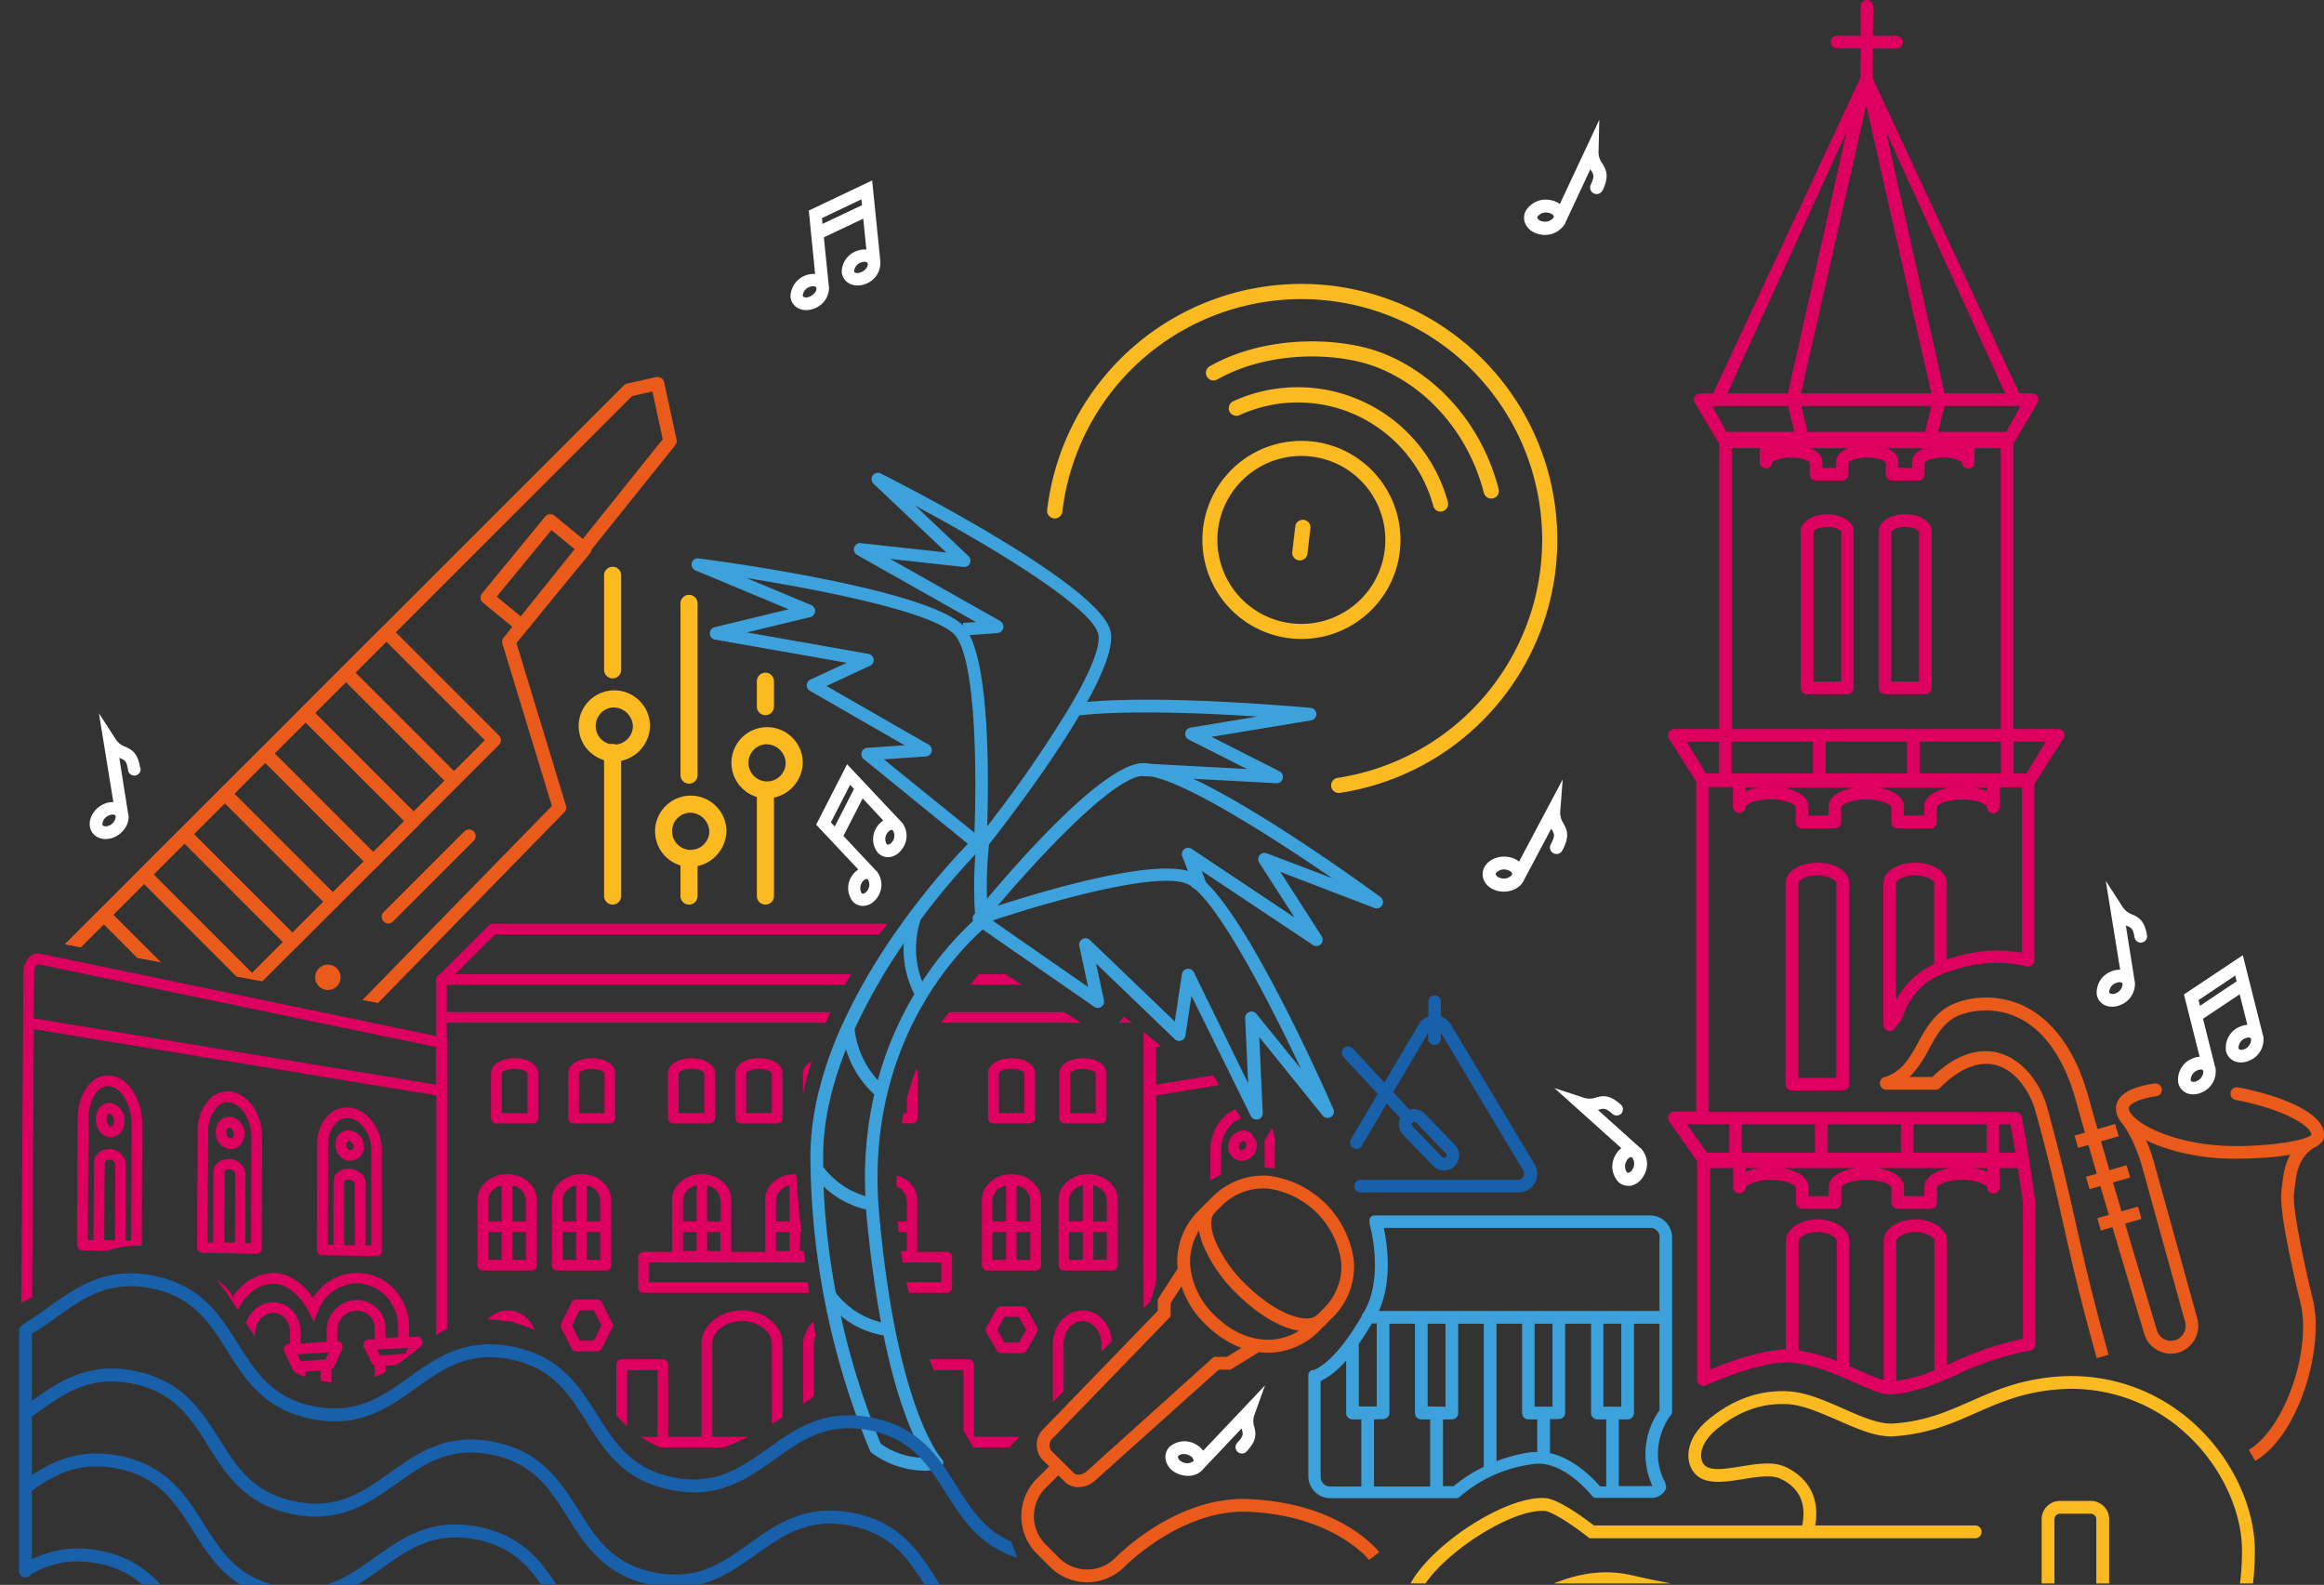 <svg xmlns="http://www.w3.org/2000/svg" xmlns:xlink="http://www.w3.org/1999/xlink" viewBox="0 0 525.84 358.59"><rect x="0" y="0" width="525.84" height="358.59" fill="#333333" stroke="none"/><defs><style>.cls-1{fill:none;}.cls-2{fill:#1860aa;}.cls-3{fill:#3da2db;}.cls-4{fill:#faba20;}.cls-5{fill:#fff;}.cls-6{fill:#de0060;}.cls-7{clip-path:url(#clip-path);}.cls-8{clip-path:url(#clip-path-2);}.cls-9{clip-path:url(#clip-path-3);}.cls-10{fill:#e95a1b;}</style><clipPath id="clip-path"><path class="cls-1" d="M180.06,260.88c1.32-36,26.64-58,26.64-58l-95,.17L90.45,224.6,0,208.53s-.11,88.07,3.26,86.86c11.17-4,17.19-16.05,32.83-13.11,20.35,3.83,16.3,26.37,36.65,30.2S94.56,295.13,114.91,299s18.9,26,39.25,29.8c11.1,2.09,32.22-14.51,32.22-14.51S179.62,273,180.06,260.88Z"/></clipPath><clipPath id="clip-path-2"><path class="cls-1" d="M254.35,230l-4.2,5L223.44,217.8s-6.4,8.22-9.92,12.79c-10.78,14-12.74,37.36-8.81,57.69a119,119,0,0,0,18.8,44.2l36.79-38.06s5.49-19.28,9.58-23.7c2.77-3,6.41-6.7,15.61-6.6,4.09,0,14.87,2.9,14.87,2.9l.28-9.25-9.4-8.51-6,10.37-13.87-21-3.68,2.08Z"/></clipPath><clipPath id="clip-path-3"><polygon class="cls-1" points="9.94 212.76 93.33 228.39 93.35 220.72 110.58 204.74 137.04 182.78 122.26 145.28 160.37 98.73 149.63 79.27 138.54 82.44 9.94 212.76"/></clipPath></defs><title>landing page za natjecaj</title><g id="Layer_1" data-name="Layer 1"><path class="cls-2" d="M347.21,263.41l-19-31.71a4.22,4.22,0,0,0-2.17-1.72v-3.33a1.43,1.43,0,1,0-2.86,0V230a4.22,4.22,0,0,0-2.16,1.76l-7.77,13.18-7.09-7.63a1.43,1.43,0,1,0-2.09,1.94l7.66,8.26-6.06,10.28a1.43,1.43,0,0,0,2.46,1.46l5.64-9.56,3.06,3.3a3.44,3.44,0,0,0,.66,3.78l6.75,7a3.41,3.41,0,0,0,2.41,1.05h.07a3.43,3.43,0,0,0,3.43-3.37,3.39,3.39,0,0,0-1-2.45l-6.75-7a3.41,3.41,0,0,0-3.46-.89l-3.7-4,7.9-13.4V235a1.43,1.43,0,0,0,2.86,0v-1.37l18.68,31.23a1.36,1.36,0,0,1,0,1.39,1.34,1.34,0,0,1-1.19.69H307.87a1.43,1.43,0,0,0,0,2.86h35.71a4.23,4.23,0,0,0,3.63-6.41ZM320.42,254l6.75,7a.58.58,0,0,1,.16.4.56.56,0,0,1-.18.41h0a.57.57,0,0,1-.41.16.58.58,0,0,1-.4-.17l-6.75-7a.58.58,0,0,1,0-.82.54.54,0,0,1,.39-.16A.59.59,0,0,1,320.42,254Z"/><path class="cls-3" d="M312.4,203c-3.35-2.46-26.54-19.31-42.38-26.79l18.75,1h.08a1.43,1.43,0,0,0,.64-2.71l-15.36-7.78L296.67,163a1.43,1.43,0,0,0-.1-2.83c-1.39-.13-32.51-3-50.6-1.35,3.67-6.62,6.06-12.57,5.32-15.94-2.29-10.43-46.93-33.18-52-35.74a1.43,1.43,0,0,0-1.63,2.32L214.1,125l-19.29-2.1a1.43,1.43,0,0,0-.86,2.67l26.89,15.18c-1.49.1-2.69.16-2.94.17l0,.6c-8.51-8.29-54.47-14.48-59.81-15.17a1.43,1.43,0,0,0-1.57,1,1.45,1.45,0,0,0,.83,1.7l21.09,8.8-16.74,4.06a1.43,1.43,0,0,0,.09,2.8l29.8,5.25-8.22,3.8a1.47,1.47,0,0,0-.83,1.24,1.42,1.42,0,0,0,.72,1.3l21.42,12.33-8.45.58a1.43,1.43,0,0,0-.8,2.54L219,190.92c-3.41,3.5-19.15,20.27-28.53,41.19h-.1a.78.78,0,0,0,0,.16c-4.14,9.28-7,19.37-7,29.48a175.56,175.56,0,0,0,13.44,66.41l0,0,.06.15h0a1.47,1.47,0,0,0,.44.49A20.88,20.88,0,0,0,209,332.76a11.38,11.38,0,0,0,3.47-.46l.05,0h0a1.43,1.43,0,0,0,.83-1.79.05.05,0,0,0,0,0h0A1.28,1.28,0,0,0,213,330h0c-.11-.11-10.15-11.31-14.08-55.45-3.29-36.94,16.67-58.17,23.44-64.24l25.2,17.47a1.43,1.43,0,0,0,2.22-1.48L248,218l17.82,17.13a1.43,1.43,0,0,0,2.4-.82l1.36-9L283,252.49a1.41,1.41,0,0,0,1.28.8,1.34,1.34,0,0,0,.35,0,1.43,1.43,0,0,0,1.08-1.45l-.78-17.2,14.35,17.78a1.43,1.43,0,0,0,2.42-1.47c-2-4.56-18.25-41.25-28.85-51.32a1.51,1.51,0,0,0-.29-.72,1.34,1.34,0,0,0-.1-.44l-.57-1.44L297,213.76a1.43,1.43,0,0,0,2-2l-9.31-14.49,21.34,8.19A1.43,1.43,0,0,0,312.4,203Zm-27.89-40.88-15.16,2.52a1.43,1.43,0,0,0-.41,2.68l13.2,6.68-21.61-1.16a9.08,9.08,0,0,0-2.7-.12c-9,1.28-27.14,21.87-34.51,30.64a93,93,0,0,1,.46-12.31c3.42-4.34,13.45-17.36,20.44-29.18C255.17,160.61,272.83,161.37,284.51,162.13Zm-58.15-21.59-24.94-14.07L218,128.28a1.43,1.43,0,0,0,1.14-2.46L207.1,114.43c18.43,9.87,40.1,23.18,41.39,29.06.64,2.9-2.06,9-6.28,16.17a1.69,1.69,0,0,0-.17.29,281.2,281.2,0,0,1-18.67,27c.32-10.11.59-34.42-4-43.26,1.3-.07,3.27-.22,6.36-.46a1.44,1.44,0,0,0,.59-2.68Zm-16.84,30.62a1.43,1.43,0,0,0,.61-2.66L187,155.21l9.85-4.56a1.44,1.44,0,0,0,.82-1.48,1.45,1.45,0,0,0-1.18-1.23L169,143.09l14.33-3.47a1.43,1.43,0,0,0,.22-2.71l-14.63-6.12c17.55,2.8,43.2,7.89,47.28,13.09,4.75,6,4.77,32,4.28,44.53L200,171.82Zm-10.91,73.26a20.8,20.8,0,0,1-5.25-11.54,131.52,131.52,0,0,1,11.13-19.43,22.47,22.47,0,0,0,2.39,11.5A78.32,78.32,0,0,0,198.61,244.42Zm-7.19-7a22.83,22.83,0,0,0,6.39,10.22,85.06,85.06,0,0,0-2,23,18.37,18.37,0,0,1-9.55-6.62c0-.76,0-1.52,0-2.29C186.23,253.55,188.29,245.26,191.42,237.41Zm7.88,89.28a176.11,176.11,0,0,1-9.07-29,20.24,20.24,0,0,0,9.7,4.47c3.33,16.34,7.36,24.35,9.51,27.7A17.54,17.54,0,0,1,199.3,326.69Zm0-27.53a18.35,18.35,0,0,1-10.18-6.63,167.39,167.39,0,0,1-2.78-24.09,20.67,20.67,0,0,0,9.64,5.22c0,.38,0,.74.07,1.12C196.94,284.36,198.08,292.4,199.34,299.16Zm9.35-77.1a20.72,20.72,0,0,1-.32-14A164.4,164.4,0,0,1,220.7,193.3a92.91,92.91,0,0,0-.09,13.35l-.27.33h0a1.49,1.49,0,0,0-.18.3l0,.08a1.29,1.29,0,0,0-.08.28.43.43,0,0,0,0,0v0a1,1,0,0,0,0,.35s0,.05,0,.07a1.73,1.73,0,0,0,.08.27.11.11,0,0,1,0,.05A73,73,0,0,0,208.69,222.06Zm85.63,19.67-10-12.33a1.4,1.4,0,0,0-1.62-.44,1.42,1.42,0,0,0-.92,1.4l.67,14.73L270.13,220a1.43,1.43,0,0,0-1.28-.8l-.22,0a1.43,1.43,0,0,0-1.2,1.2l-1.62,10.73L246.6,212.68a1.43,1.43,0,0,0-2.39,1.33l2,9.32-21.58-15,.13-.1c12-4,36.69-11.14,43.76-8.28a5.4,5.4,0,0,1,1.08.6,1.8,1.8,0,0,0,.77.59C276.86,206.69,287.43,227.15,294.32,241.73Zm-7.65-48.66a1.45,1.45,0,0,0-1.63.43,1.43,1.43,0,0,0-.09,1.68l8,12.41-23.27-15.52a1.43,1.43,0,0,0-2.13,1.71l1.3,3.29c-8.93-2.58-32.79,4.54-43.07,7.87,8.74-10.32,25.15-28.18,32.39-29.36l2.54.14c8.5,1.7,27.65,14,40.8,23Z"/><path class="cls-3" d="M373.49,275H311l-.14,0h-.05l-.07,0-.15.05-.11.07-.12.08a.44.44,0,0,0-.11.09l-.09.09-.09.11a1,1,0,0,0-.08.11l-.06.12-.06.13s0,.08,0,.13l0,.13c0,.05,0,.1,0,.15s0,.05,0,.08,0,0,0,.06a.66.66,0,0,0,0,.14l0,.15a.13.13,0,0,0,0,.06c0,.11,3.37,11.68-1.06,19.76l-.24.43a1.39,1.39,0,0,0-.44.79c-6.35,11.09-10.94,12.28-11,12.28h0l-.16,0-.12,0-.12.06-.13.07-.09.08-.12.09-.08.1a.87.87,0,0,0-.09.11.75.75,0,0,0-.07.12l-.07.12,0,.12a.88.88,0,0,0-.05.15.37.37,0,0,0,0,.11.88.88,0,0,0,0,.17v22.67a5,5,0,0,0,4.88,5H329.4a1.44,1.44,0,0,0,.51-.09h0a1.37,1.37,0,0,0,.45-.3h0a31.44,31.44,0,0,1,16.78-7.35c6.65-.88,13,7.13,13.08,7.22l.06.06.1.1.11.09a.36.36,0,0,0,.12.08l.11.06.14.06.12,0,.14,0h12.33a3.62,3.62,0,0,0,3.23-1.56,1.45,1.45,0,0,0,.08-1.67l.13-.08c-2.08-3.55-2.9-9.35.89-15.1a1.44,1.44,0,0,0,.56-1.13V280A5,5,0,0,0,373.49,275Zm2,5v16.61H312c3.1-6.92,1.88-15.17,1.1-18.79h60.44A2.11,2.11,0,0,1,375.52,280Zm-12.7,38.26V299.5h4.05v18.79Zm-15.56,0V299.5h4.05v18.79Zm-18.42,18H326.5V321.15h2a1.43,1.43,0,0,0,1.43-1.43V299.5h5.79v32a1.5,1.5,0,0,0,.05.37A31.75,31.75,0,0,0,328.84,336.33Zm-21.36-32.18c.94-1.34,1.93-2.88,2.95-4.65h1.11v18.79h-4.06Zm5.49,17a1.43,1.43,0,0,0,1.43-1.43V299.5h5.78v20.22a1.44,1.44,0,0,0,1.44,1.43h2v15.18h-12.7V321.15Zm10.08-2.86V299.5h4.05v18.79Zm-24.21,15.86V312.5a18.2,18.2,0,0,0,5.78-4.71v11.93a1.43,1.43,0,0,0,1.43,1.43h2v15.18h-7.22A2.1,2.1,0,0,1,298.84,334.15Zm48-5.56a36.22,36.22,0,0,0-8.2,2.07V299.5h5.78v20.22a1.44,1.44,0,0,0,1.44,1.43h2v7.36C347.51,328.53,347.16,328.55,346.81,328.59Zm3.9.19v-7.63h2a1.43,1.43,0,0,0,1.43-1.43V299.5H360v20.22a1.43,1.43,0,0,0,1.43,1.43h2v15.18h-1.36C360.66,334.7,356.2,330,350.71,328.78Zm23.22,7.53a2.63,2.63,0,0,1-.44,0h-7.21V321.15h2a1.44,1.44,0,0,0,1.43-1.43V299.5h5.78v19.57A17.15,17.15,0,0,0,373.93,336.31Z"/><path class="cls-4" d="M303,179.42a1.72,1.72,0,0,1-.34-3.42,54.47,54.47,0,1,0-62.3-60.12,1.73,1.73,0,0,1-3.43-.4,57.91,57.91,0,1,1,66.24,63.92Z"/><path class="cls-4" d="M295.65,144.54a24,24,0,0,1-3.78-.12,22.41,22.41,0,1,1,3.78.12Zm-2.2-41.35a19,19,0,1,0,3.19.1A20.16,20.16,0,0,0,293.45,103.19Z"/><path class="cls-4" d="M294.21,126.8a1.38,1.38,0,0,1-.29,0,1.72,1.72,0,0,1-1.52-1.91l.68-5.87a1.73,1.73,0,0,1,3.43.39l-.68,5.88A1.73,1.73,0,0,1,294.21,126.8Z"/><path class="cls-4" d="M337.51,112.81a1.74,1.74,0,0,1-1.76-1.29c-3.32-12.9-12.16-23.44-23.65-28.2-9-3.73-24.93-4.11-36.67,2.54a1.72,1.72,0,0,1-1.7-3c12.69-7.19,29.92-6.77,39.69-2.72,12.49,5.17,22.08,16.58,25.67,30.52a1.72,1.72,0,0,1-1.24,2.1A1.86,1.86,0,0,1,337.51,112.81Z"/><path class="cls-4" d="M326.05,115.75a1.7,1.7,0,0,1-1.75-1.29,31.77,31.77,0,0,0-43.8-20.55A1.72,1.72,0,1,1,279,90.8a35.18,35.18,0,0,1,48.6,22.8,1.71,1.71,0,0,1-1.24,2.1A1.27,1.27,0,0,1,326.05,115.75Z"/><path class="cls-5" d="M283.92,319.89l2.31-6.43-14,14.79a4.85,4.85,0,0,0-1.42-1.31,5.15,5.15,0,0,0-6.21.45,3.29,3.29,0,0,0-.88,2.71,4.25,4.25,0,0,0,2.1,3,5.71,5.71,0,0,0,2.94.82,4.48,4.48,0,0,0,3.27-1.27l.13-.18,0,0,8.79-9.29c0,.11,0,.21.07.32.26,1,.36,1.43-1.06,2.93a1.43,1.43,0,1,0,2.08,2c2.31-2.44,2.18-3.92,1.76-5.59A4.22,4.22,0,0,1,283.92,319.89Zm-14,10.77h0a2.34,2.34,0,0,1-2.64,0,1.43,1.43,0,0,1-.75-.92.41.41,0,0,1,.12-.36,1.66,1.66,0,0,1,1.17-.39,2.84,2.84,0,0,1,1.47.42,1.47,1.47,0,0,1,.76.91A.42.42,0,0,1,270,330.66Z"/><path class="cls-5" d="M204.06,186.06h0l-.16-.14,0,0-12.23-13-7,13.67,9.53,10.14a4.78,4.78,0,0,0-1.33,1.29,4.9,4.9,0,0,0,.09,5.95,3.11,3.11,0,0,0,2.53,1,3.7,3.7,0,0,0,1.46-.45,4.62,4.62,0,0,0,1.51-1.39,4.92,4.92,0,0,0-.09-6h0l-.16-.14h0l-7.37-7.85,4.35-8.49,4.67,5a4.74,4.74,0,0,0-1.33,1.28,4.92,4.92,0,0,0,.09,6,3.1,3.1,0,0,0,2.53,1,3.4,3.4,0,0,0,1.46-.45,4.39,4.39,0,0,0,1.5-1.39A4.89,4.89,0,0,0,204.06,186.06Zm-7.84,15.47a1.43,1.43,0,0,1-.92.68.41.41,0,0,1-.34-.14,2.26,2.26,0,0,1,.17-2.52,1.69,1.69,0,0,1,.59-.56.71.71,0,0,1,.33-.11.38.38,0,0,1,.34.14A2.24,2.24,0,0,1,196.22,201.53ZM188.88,187l-.88-.93,4.35-8.5.88.94Zm13,3.43a1.36,1.36,0,0,1-.93.67.37.37,0,0,1-.33-.14,2.24,2.24,0,0,1,.17-2.51,1.78,1.78,0,0,1,.59-.56.89.89,0,0,1,.33-.12.42.42,0,0,1,.34.15A2.26,2.26,0,0,1,201.9,190.45Z"/><path class="cls-5" d="M512.1,234.44c0-.08-.06-.14-.08-.21h0l-4.55-18.1L494.15,225l3.55,14.1a5,5,0,0,0-1.87.5,5.12,5.12,0,0,0-2.95,5.48,3.27,3.27,0,0,0,1.8,2.2,3.74,3.74,0,0,0,1.57.33,4.84,4.84,0,0,0,2.08-.5,5.14,5.14,0,0,0,2.95-5.48c0-.08-.06-.14-.08-.21h0l-2.74-10.91,8.3-5.54,1.74,6.92a4.82,4.82,0,0,0-1.87.49,5.12,5.12,0,0,0-2.95,5.48,3.27,3.27,0,0,0,1.8,2.2,3.78,3.78,0,0,0,1.57.33,4.84,4.84,0,0,0,2.08-.5A5.12,5.12,0,0,0,512.1,234.44Zm-15,10.14a1.46,1.46,0,0,1-1.18.14.41.41,0,0,1-.24-.3,2.35,2.35,0,0,1,1.44-2.21,1.91,1.91,0,0,1,.82-.21.88.88,0,0,1,.36.07.37.37,0,0,1,.23.29h0A2.35,2.35,0,0,1,497.07,244.58Zm.68-17-.33-1.3,8.3-5.55.32,1.3Zm10.14,9.75a1.46,1.46,0,0,1-1.18.14.41.41,0,0,1-.24-.3,2.35,2.35,0,0,1,1.44-2.21,2,2,0,0,1,.82-.21.88.88,0,0,1,.36.07.38.38,0,0,1,.23.29A2.35,2.35,0,0,1,507.89,237.35Z"/><path class="cls-5" d="M485.8,211.69c-.54-3.32-1.79-4.11-3.37-4.79a4.26,4.26,0,0,1-2.26-1.86l-3.71-5.73,3.26,20.1a4.81,4.81,0,0,0-1.9.34,5.12,5.12,0,0,0-3.4,5.21A3.21,3.21,0,0,0,476,227.3a3.79,3.79,0,0,0,1.89.48,4.77,4.77,0,0,0,1.75-.34,5.12,5.12,0,0,0,3.41-5.21A1.8,1.8,0,0,0,483,222h0l-2-12.62.29.13c1,.42,1.36.59,1.69,2.63a1.43,1.43,0,0,0,2.82-.46Zm-7.16,13.08a1.4,1.4,0,0,1-1.19,0,.41.41,0,0,1-.21-.31,2.34,2.34,0,0,1,1.62-2.08,1.93,1.93,0,0,1,.72-.15,1,1,0,0,1,.47.1.43.43,0,0,1,.21.32A2.37,2.37,0,0,1,478.64,224.77Z"/><path class="cls-5" d="M371.25,259.81h0l-.19-.13h0l-9.51-8.55.31-.08c1-.28,1.43-.39,3,1a1.46,1.46,0,0,0,2-.11,1.44,1.44,0,0,0-.11-2c-2.5-2.25-4-2.08-5.64-1.62a4.2,4.2,0,0,1-2.92,0l-6.49-2.14,15.15,13.61a4.89,4.89,0,0,0-1.27,1.46,5.11,5.11,0,0,0,.62,6.19,3.23,3.23,0,0,0,2.19.86,4.91,4.91,0,0,0,.53,0,4.28,4.28,0,0,0,2.93-2.18A5.13,5.13,0,0,0,371.25,259.81Zm-1.87,4.76a1.45,1.45,0,0,1-.9.78.39.39,0,0,1-.36-.12,2.33,2.33,0,0,1-.05-2.63,1.42,1.42,0,0,1,.9-.78h.08a.41.41,0,0,1,.28.12A2.35,2.35,0,0,1,369.38,264.57Z"/><path class="cls-6" d="M404,199.87v45.42a1.43,1.43,0,0,0,1.43,1.43H417a1.43,1.43,0,0,0,1.43-1.43V199.87c0-2.66-3.09-4.67-7.18-4.67S404,197.21,404,199.87Zm11.49,0v44H406.9v-44c0-.64,1.64-1.81,4.31-1.81S415.53,199.23,415.53,199.87Z"/><path class="cls-6" d="M467,165.72a1.43,1.43,0,0,0-1.27-.78H455.57V100.39L461,91.21a1.42,1.42,0,0,0,.07-1.46,1.43,1.43,0,0,0-1.26-.76h-2.91L423.73,17.71s0,0,0-.05l.05-6.68,5.33,0h0a1.43,1.43,0,0,0,0-2.86l-5.33,0,.06-6.68A1.44,1.44,0,0,0,422.45,0h0A1.42,1.42,0,0,0,421,1.42L421,8.1l-5.32,0h0a1.43,1.43,0,0,0,0,2.86l5.33,0-.05,6.61L387.63,89h-2.91a1.43,1.43,0,0,0-1.26.76,1.42,1.42,0,0,0,.07,1.46l5.44,9.18v64.55H378.86a1.44,1.44,0,0,0-1.17,2.26l6.1,9.62v74.67h-4.93a1.44,1.44,0,0,0-1.17,2.26l6.32,9a.88.88,0,0,0,0,.16v49.22a1.44,1.44,0,0,0,2,1.3c.12-.06,12.24-5.56,18.85-5.17,5.14.31,10.08,2.49,14.46,4.42,3.5,1.54,6.53,2.82,8.07,2.82h.14c6-.41,10.06-2.2,15.19-4.46a66.64,66.64,0,0,1,16.63-5.48,1.42,1.42,0,0,0,1.19-1.41v-32a1.34,1.34,0,0,0,0-.2c0-.12-1.67-12.16-3.09-19.22a1.45,1.45,0,0,0-1.41-1.14h-1.2v0H386.65V178.08h5.46v4.45a1.43,1.43,0,0,0,2.85.11s0-.07,0-.11c.08-.41,1.94-1.68,5.67-1.68s5.59,1.28,5.67,1.68V186a1.43,1.43,0,0,0,1.43,1.43h7.43A1.43,1.43,0,0,0,416.6,186v-3.43c.08-.4,1.93-1.68,5.67-1.68s5.59,1.28,5.67,1.68V186a1.43,1.43,0,0,0,1.43,1.43h7.43a1.44,1.44,0,0,0,1.44-1.43v-3.43c.07-.4,1.93-1.68,5.66-1.68s5.6,1.28,5.67,1.68a1.43,1.43,0,0,0,2.86,0v-4.45h5.06v37.43a32.87,32.87,0,0,0-15.22,1c-.63.18-1.21.36-1.77.55V199.87c0-2.66-3.08-4.67-7.17-4.67s-7.18,2-7.18,4.67v32a1.43,1.43,0,0,0,2.77.49,6.88,6.88,0,0,0,1.79-2.93,16.14,16.14,0,0,1,1.77-3.37,14.36,14.36,0,0,1,7.13-5.72l0,0a32.24,32.24,0,0,1,3.42-1.16,29.3,29.3,0,0,1,15.5-.53,1.45,1.45,0,0,0,1.24-.26,1.43,1.43,0,0,0,.55-1.13v-39.9l6.5-10.19A1.41,1.41,0,0,0,467,165.72Zm-81.86,88.64h6.14v6.43h-5.07l-4.54-6.44Zm39.82,9.94h16.35c-3.21.52-5.89,2-5.89,4.34v2H430.8v-2C430.8,266.28,428.13,264.82,424.91,264.3Zm-21.63,0h16.35c-3.21.52-5.89,2-5.89,4.34v2h-4.57v-2C409.17,266.28,406.49,264.82,403.28,264.3Zm-8.31,0h3a12.57,12.57,0,0,0-3,.86Zm54.6,0v.86a12.57,12.57,0,0,0-3-.86Zm-36.06-3.5v-6.43h16.55v6.43Zm-2.87,0H394.09v-6.43h16.55Zm22.28,0v-6.43h16.55v6.43Zm-17.39,47.13a37.29,37.29,0,0,0-8.63-2.37V280.9c0-1,1.88-2.14,4.31-2.14s4.32,1.15,4.32,2.14Zm22.11,2.13a33.22,33.22,0,0,1-8.63,2.37V280.9c0-1,1.89-2.14,4.32-2.14s4.31,1.15,4.31,2.14Zm20.05-7.15a70.71,70.71,0,0,0-16.12,5.46l-1.07.47V280.9c0-2.8-3.15-5-7.17-5s-7.18,2.2-7.18,5v31.41c-1.72-.55-4.46-1.76-5.69-2.3l-2.07-.9V280.9c0-2.8-3.15-5-7.18-5s-7.17,2.2-7.17,5v24.44c-5.61.06-13.5,3-17.19,4.57V264.3h5.26v4.34a1.43,1.43,0,0,0,2.85.11s0-.07,0-.11c.08-.41,1.94-1.68,5.67-1.68s5.59,1.28,5.67,1.68v3.43a1.43,1.43,0,0,0,1.43,1.43h7.43a1.43,1.43,0,0,0,1.43-1.43v-3.43c.08-.4,1.93-1.68,5.67-1.68s5.59,1.28,5.67,1.68v3.43a1.43,1.43,0,0,0,1.43,1.43h7.43a1.44,1.44,0,0,0,1.44-1.43v-3.43c.07-.4,1.93-1.68,5.66-1.68s5.6,1.28,5.67,1.68a1.43,1.43,0,0,0,2.86,0V264.3h4.11c.61,4,1.07,7.27,1.15,7.86ZM456,260.8h-3.66v-6.43h2.54C455.24,256.33,455.63,258.58,456,260.8ZM388.94,175H386l-4.39-7.2h7.32ZM453.7,89H440l-13.26-59.2ZM422.27,23.82,437,89H407.5ZM399.59,106a1.43,1.43,0,0,0,1.43-1.35c.25-.36,1.71-1.13,4.23-1.13s4,.77,4.22,1.12v2.66a1.43,1.43,0,0,0,1.43,1.43h5.92a1.43,1.43,0,0,0,1.43-1.43v-2.66c.25-.35,1.71-1.12,4.23-1.12s4,.77,4.22,1.12v2.66a1.43,1.43,0,0,0,1.43,1.43h5.92a1.43,1.43,0,0,0,1.43-1.43v-2.66c.25-.35,1.71-1.12,4.22-1.12s4,.77,4.23,1.13a1.43,1.43,0,0,0,2.86-.08v-3.16h5.92v63.55H391.83V101.39h6.33v3.16A1.43,1.43,0,0,0,399.59,106Zm27.2-4.59h8.6c-1.63.65-2.77,1.71-2.77,3.16v1.3h-3.06v-1.3C429.56,103.1,428.42,102,426.79,101.39ZM409,97.71l-1.43-5.85H437l-1.43,5.85Zm.58,3.68h8.6c-1.63.65-2.77,1.71-2.77,3.16v1.3h-3.06v-1.3C412.33,103.1,411.19,102,409.56,101.39Zm8.25-71.6L404.55,89H390.84ZM387.39,91.86h17.18L406,97.71H390.62Zm7.58,87.2v-.86h3A11.72,11.72,0,0,0,395,179.06ZM391.8,175v-7.2h18.41V175Zm21.94,7.53v2h-4.57v-2c0-2.35-2.68-3.82-5.89-4.33h16.35C416.42,178.71,413.74,180.18,413.74,182.53Zm-.67-7.53v-7.2h18.4V175Zm22.3,7.53v2H430.8v-2c0-2.35-2.67-3.82-5.89-4.33h16.35C438.05,178.71,435.37,180.18,435.37,182.53Zm14.2-3.47a11.72,11.72,0,0,0-3-.86h3Zm3.17-4.06H434.33v-7.2h18.41Zm-14.2-77.29L440,91.86h17.18l-3.23,5.85Zm-.9,120.42a18.56,18.56,0,0,0-8.63,8.18V199.87c0-.64,1.64-1.81,4.32-1.81s4.31,1.17,4.31,1.81ZM458.53,175H455.6v-7.2h7.32Z"/><path class="cls-6" d="M408.89,157.07H418a1.43,1.43,0,0,0,1.43-1.43V120.3c0-2.24-2.58-3.94-6-3.94s-6,1.7-6,3.94v35.34A1.43,1.43,0,0,0,408.89,157.07Zm1.43-36.76c.05-.26,1.11-1.09,3.15-1.09s3.1.84,3.14,1.08v33.9h-6.29Z"/><path class="cls-6" d="M426.5,157.07h9.15a1.43,1.43,0,0,0,1.43-1.43V120.3c0-2.24-2.58-3.94-6-3.94s-6,1.7-6,3.94v35.34A1.43,1.43,0,0,0,426.5,157.07Zm1.43-36.76c0-.25,1.11-1.09,3.14-1.09s3.1.83,3.15,1.08v33.9h-6.29Z"/><g class="cls-7"><path class="cls-6" d="M145.63,292.53H214.2a1.21,1.21,0,0,0,1.21-1.21v-6.87a1.21,1.21,0,0,0-1.21-1.21h-6.65V271.49c0-3.22-3-5.83-6.69-5.83s-6.7,2.61-6.7,5.83v11.75h-7.65V271.49c0-3.22-3-5.83-6.7-5.83s-6.69,2.61-6.69,5.83v11.75h-7.66V271.49c0-3.22-3-5.83-6.69-5.83s-6.7,2.61-6.7,5.83v11.75h-6.44a1.21,1.21,0,0,0-1.21,1.21v6.87A1.21,1.21,0,0,0,145.63,292.53Zm51-13.77h3.07v4.3h-3.07Zm5.49,0h3.07v4.3h-3.07Zm3.07-7.27v4.86h-3.07v-8.12A3.62,3.62,0,0,1,205.14,271.49Zm-5.49-3.26v8.12h-3.07v-4.86A3.62,3.62,0,0,1,199.65,268.23Zm-24.11,10.53h3.06v4.3h-3.06Zm5.48,0h3.07v4.3H181Zm3.07-7.27v4.86H181v-8.12A3.62,3.62,0,0,1,184.09,271.49Zm-5.49-3.26v8.12h-3.06v-4.86A3.62,3.62,0,0,1,178.6,268.23Zm-24.11,10.53h3.07v4.3h-3.07Zm5.49,0H163v4.3H160Zm3.06-7.27v4.86H160v-8.12A3.62,3.62,0,0,1,163,271.49Zm-5.48-3.26v8.12h-3.07v-4.86A3.62,3.62,0,0,1,157.56,268.23Zm-10.72,17.43H213v4.45H146.84Z"/><path class="cls-6" d="M109.24,287.47h11a1.21,1.21,0,0,0,1.21-1.21V271.49c0-3.22-3-5.83-6.7-5.83s-6.69,2.61-6.69,5.83v14.77A1.21,1.21,0,0,0,109.24,287.47Zm1.21-8.71h3.06v6.29h-3.06Zm5.48,6.29v-6.29H119v6.29ZM119,271.49v4.86h-3.07v-8.12A3.62,3.62,0,0,1,119,271.49Zm-5.49-3.26v8.12h-3.06v-4.86A3.62,3.62,0,0,1,113.51,268.23Z"/><path class="cls-6" d="M126.06,287.47h11a1.21,1.21,0,0,0,1.21-1.21V271.49c0-3.22-3-5.83-6.69-5.83s-6.7,2.61-6.7,5.83v14.77A1.21,1.21,0,0,0,126.06,287.47Zm1.21-8.71h3.07v6.29h-3.07Zm5.49,6.29v-6.29h3.06v6.29Zm3.06-13.56v4.86h-3.06v-8.12A3.62,3.62,0,0,1,135.82,271.49Zm-5.48-3.26v8.12h-3.07v-4.86A3.62,3.62,0,0,1,130.34,268.23Z"/><path class="cls-6" d="M240.69,287.47h11a1.21,1.21,0,0,0,1.21-1.21V271.49c0-3.22-3-5.83-6.7-5.83s-6.69,2.61-6.69,5.83v14.77A1.21,1.21,0,0,0,240.69,287.47Zm1.21-8.71H245v6.29H241.9Zm5.48,6.29v-6.29h3.07v6.29Zm3.07-13.56v4.86h-3.07v-8.12A3.62,3.62,0,0,1,250.45,271.49ZM245,268.23v8.12H241.9v-4.86A3.62,3.62,0,0,1,245,268.23Z"/><path class="cls-6" d="M223.35,287.47h11a1.21,1.21,0,0,0,1.21-1.21V271.49c0-3.22-3-5.83-6.69-5.83s-6.7,2.61-6.7,5.83v14.77A1.21,1.21,0,0,0,223.35,287.47Zm1.21-8.71h3.07v6.29h-3.07Zm5.49,6.29v-6.29h3.07v6.29Zm3.07-13.56v4.86h-3.07v-8.12A3.63,3.63,0,0,1,233.12,271.49Zm-5.49-3.26v8.12h-3.07v-4.86A3.62,3.62,0,0,1,227.63,268.23Z"/><path class="cls-6" d="M136.17,294.68a1.21,1.21,0,0,0-1.08-.67h-4.68a1.22,1.22,0,0,0-1.08.67L127,299.35a1.21,1.21,0,0,0,0,1.08l2.33,4.67a1.22,1.22,0,0,0,1.08.67h4.68a1.21,1.21,0,0,0,1.08-.67l2.34-4.67a1.21,1.21,0,0,0,0-1.08Zm-1.83,8.67h-3.18l-1.73-3.46,1.73-3.46h3.18l1.73,3.46Z"/><path class="cls-6" d="M232.3,296.15a1.2,1.2,0,0,0-1.05-.62h-4.67a1.2,1.2,0,0,0-1.05.62l-2.34,4.11a1.22,1.22,0,0,0,0,1.2l2.34,4.11a1.19,1.19,0,0,0,1.05.61h4.67a1.19,1.19,0,0,0,1.05-.61l2.34-4.11a1.22,1.22,0,0,0,0-1.2Zm-1.75,7.61h-3.27l-1.65-2.9,1.65-2.91h3.27l1.65,2.91Z"/><path class="cls-6" d="M112.32,254.19h8.23a1.21,1.21,0,0,0,1.21-1.21V242.82c0-1.93-2.29-3.39-5.33-3.39s-5.32,1.46-5.32,3.39V253A1.21,1.21,0,0,0,112.32,254.19Zm4.11-12.34c1.89,0,2.86.74,2.91,1v9h-5.81v-9C113.58,242.59,114.54,241.85,116.43,241.85Z"/><path class="cls-6" d="M129.76,254.19H138a1.21,1.21,0,0,0,1.21-1.21V242.82c0-1.93-2.29-3.39-5.32-3.39s-5.32,1.46-5.32,3.39V253A1.21,1.21,0,0,0,129.76,254.19Zm4.11-12.34c1.89,0,2.86.74,2.9,1v9H131v-9C131,242.59,132,241.85,133.87,241.85Z"/><path class="cls-6" d="M152.34,254.19h8.23a1.21,1.21,0,0,0,1.21-1.21V242.82c0-1.93-2.29-3.39-5.32-3.39s-5.33,1.46-5.33,3.39V253A1.21,1.21,0,0,0,152.34,254.19Zm4.12-12.34c1.89,0,2.85.74,2.9,1v9h-5.81v-9C153.6,242.59,154.57,241.85,156.46,241.85Z"/><path class="cls-6" d="M167.62,254.19h8.23a1.21,1.21,0,0,0,1.21-1.21V242.82c0-1.93-2.29-3.39-5.33-3.39s-5.32,1.46-5.32,3.39V253A1.21,1.21,0,0,0,167.62,254.19Zm4.11-12.34c1.89,0,2.86.74,2.91,1v9h-5.81v-9C168.88,242.59,169.84,241.85,171.73,241.85Z"/><path class="cls-6" d="M182.9,254.19h8.23a1.21,1.21,0,0,0,1.21-1.21V242.82c0-1.93-2.29-3.39-5.33-3.39s-5.32,1.46-5.32,3.39V253A1.21,1.21,0,0,0,182.9,254.19ZM187,241.85c1.89,0,2.86.74,2.91,1v9h-5.81v-9C184.16,242.59,185.12,241.85,187,241.85Z"/><path class="cls-6" d="M198.18,254.19h8.22a1.21,1.21,0,0,0,1.21-1.21V242.82c0-1.93-2.29-3.39-5.32-3.39s-5.32,1.46-5.32,3.39V253A1.21,1.21,0,0,0,198.18,254.19Zm4.11-12.34c1.89,0,2.86.74,2.9,1v9h-5.81v-9C199.43,242.59,200.4,241.85,202.29,241.85Z"/><path class="cls-6" d="M224.75,254.19H233a1.21,1.21,0,0,0,1.21-1.21V242.82c0-1.93-2.29-3.39-5.32-3.39s-5.32,1.46-5.32,3.39V253A1.21,1.21,0,0,0,224.75,254.19Zm4.11-12.34c1.89,0,2.86.74,2.9,1v9H226v-9C226,242.59,227,241.85,228.86,241.85Z"/><path class="cls-6" d="M240.91,254.19h8.23a1.21,1.21,0,0,0,1.21-1.21V242.82c0-1.93-2.29-3.39-5.32-3.39s-5.33,1.46-5.33,3.39V253A1.21,1.21,0,0,0,240.91,254.19ZM245,241.85c1.89,0,2.85.74,2.9,1v9h-5.81v-9C242.17,242.59,243.14,241.85,245,241.85Z"/><path class="cls-6" d="M24.79,257.3h.27a2.82,2.82,0,0,0,1.91-.75,3.87,3.87,0,0,0,1.2-2.9,3.92,3.92,0,0,0-3.1-4.09h0a2.8,2.8,0,0,0-2.18.71,3.88,3.88,0,0,0-1.22,2.93C21.66,255.33,23,257.13,24.79,257.3Zm-.3-5.21a.38.38,0,0,1,.26-.11h.05c.44.05,1,.79,1,1.67a1.54,1.54,0,0,1-.41,1.12.4.4,0,0,1-.32.12c-.39,0-1-.7-.94-1.67A1.54,1.54,0,0,1,24.49,252.09Z"/><path class="cls-6" d="M18.62,282.89l3.66.08,6.11.12h0l2.48.05h0a1.21,1.21,0,0,0,.84-.34,1.27,1.27,0,0,0,.37-.86l.13-27.42c0-5.72-3.09-10.62-7.11-11.15a5.36,5.36,0,0,0-4.29,1.37c-2,1.75-3.22,4.92-3.24,8.48l-.16,28.46A1.2,1.2,0,0,0,18.62,282.89ZM26,280.62l-2.41,0,.1-17.5a.6.6,0,0,1,.21-.46,1.16,1.16,0,0,1,.9-.26,1.31,1.31,0,0,1,1.29,1.08Zm-6-27.39c0-2.83.94-5.39,2.41-6.67a2.92,2.92,0,0,1,2.38-.79c2.74.36,5,4.36,5,8.74l-.13,26.19-1.29,0,.09-17.22A3.67,3.67,0,0,0,25,260a3.55,3.55,0,0,0-2.73.88,3,3,0,0,0-1,2.24l-.1,17.46-1.29,0Z"/><path class="cls-6" d="M51.9,260l.29,0a2.9,2.9,0,0,0,2-.77,3.58,3.58,0,0,0,1.13-2.67,3.77,3.77,0,0,0-3.11-3.86,2.86,2.86,0,0,0-2.25.72,3.59,3.59,0,0,0-1.15,2.7A3.73,3.73,0,0,0,51.9,260Zm-.38-4.75a.44.44,0,0,1,.31-.13h.07a1.43,1.43,0,0,1,1,1.45,1.2,1.2,0,0,1-.33.89.5.5,0,0,1-.39.14,1.42,1.42,0,0,1-1-1.45A1.23,1.23,0,0,1,51.52,255.22Z"/><path class="cls-6" d="M45.78,283.45l9.56.19h.21l2.48.05h0a1.19,1.19,0,0,0,1.21-1.2l.09-25.12c0-5.28-3.12-9.84-7.13-10.38a5.68,5.68,0,0,0-4.49,1.41,10.28,10.28,0,0,0-3,7.68l-.11,26.15A1.23,1.23,0,0,0,45.78,283.45Zm4.95-2.32.06-16a.36.36,0,0,1,.14-.29,1.35,1.35,0,0,1,1-.26c.79.07,1.3.59,1.3.91l-.06,15.65-1.21,0Zm-3.61-25.05a7.83,7.83,0,0,1,2.2-5.85,3.24,3.24,0,0,1,2.57-.84c2.75.37,5,4,5,8l-.08,23.88-1.29,0,0-15.69a3.6,3.6,0,0,0-3.51-3.33,3.72,3.72,0,0,0-2.8.89,2.76,2.76,0,0,0-.93,2.06l-.06,15.93-1.29,0Z"/><path class="cls-6" d="M79,262.65h.31a3,3,0,0,0,2-.77,3.3,3.3,0,0,0,1-2.45,3.63,3.63,0,0,0-3.11-3.64,2.93,2.93,0,0,0-2.32.73A3.28,3.28,0,0,0,75.88,259,3.61,3.61,0,0,0,79,262.65Zm-.46-4.31a.52.52,0,0,1,.37-.14H79a1.25,1.25,0,0,1,1,1.24.86.86,0,0,1-.25.65.57.57,0,0,1-.47.15,1.23,1.23,0,0,1-.95-1.23A.93.93,0,0,1,78.55,258.34Z"/><path class="cls-6" d="M72.94,284l12.25.24h0a1.19,1.19,0,0,0,1.21-1.2l0-22.81c0-4.77-3.2-9.08-7.15-9.61a5.89,5.89,0,0,0-4.7,1.45,9,9,0,0,0-2.79,6.86l-.06,23.85A1.23,1.23,0,0,0,72.94,284Zm7.36-2.28-1.2,0-1.22,0,0-14.44s0-.07.08-.12a1.36,1.36,0,0,1,1-.25c.81.07,1.3.55,1.3.74Zm-6.07-22.78a6.75,6.75,0,0,1,2-5.05A3.44,3.44,0,0,1,79,253c2.74.36,5.06,3.66,5,7.2l0,21.58-1.28,0,0-14.16c0-1.6-1.55-3-3.52-3.15a3.78,3.78,0,0,0-2.87.88,2.58,2.58,0,0,0-.86,1.9l0,14.39-1.29,0Z"/><path class="cls-6" d="M355.1,232.47h0L355,220.24a5,5,0,0,0-1.56-3.88,2.73,2.73,0,0,0-2.27-.57l-90,18.73V221.6a1.21,1.21,0,0,0-.84-1.14l-11.12-11.1a1.22,1.22,0,0,0-.86-.36H111.49a1.22,1.22,0,0,0-.86.36l-11.12,11.1a1.21,1.21,0,0,0-.84,1.14v12.82L9.13,215.79a2.74,2.74,0,0,0-2.28.57,4.94,4.94,0,0,0-1.55,3.88l-.08,12.23h0l-.65,104a5.12,5.12,0,0,0,1.49,3.93,2.83,2.83,0,0,0,1.84.71,2.69,2.69,0,0,0,.4,0l8.1-1.21,3.93-.58h0l46.41-6.89h0l2.2-.33L100,327.5H260.28l30.3,4.5,3,.44h0L340,339.33h0l5.29.79,6.74,1a2.6,2.6,0,0,0,.4,0,2.83,2.83,0,0,0,1.84-.71,5.12,5.12,0,0,0,1.49-3.93Zm-93.53,4.44,90.11-18.75a.28.28,0,0,1,.26.09,2.75,2.75,0,0,1,.66,2l.06,10.17-91.09,15ZM112,211.42H247.84l9,9H103Zm-10.9,11.39H258.74V229H101.09ZM7.72,220.25a2.76,2.76,0,0,1,.65-2c.14-.1.21-.09.26-.08l90,18.73v8.51l-91-15Zm.22,118.47h0s-.14,0-.29-.11A2.86,2.86,0,0,1,7,336.52l.66-103.66,12.51,2.06,78.52,12.93v77.41l-5.64.83V308.52a1.21,1.21,0,0,0,.61-.57l1.8-3.8a1.2,1.2,0,0,0-.09-1.2,1.23,1.23,0,0,0-1.07-.53l-1.74.1V300.3a12.46,12.46,0,0,0-3.64-8.89A11.63,11.63,0,0,0,80.65,288h0a11.74,11.74,0,0,0-9.8,5.68c-1.57-2.28-4.71-5.69-9.17-5.64a11.09,11.09,0,0,0-8.93,5.35,10.73,10.73,0,0,0-8.93-5.3c-3.77,0-7.18,2.33-9.31,6.19-1.65-2.49-4.84-6.3-9-6.14A11.59,11.59,0,0,0,17,291.92c-4.27,4.7-4.75,12.34-4.77,15.29l-1.37.08a1.18,1.18,0,0,0-.94.55,1.21,1.21,0,0,0-.12,1.08l1.78,4.72a1.22,1.22,0,0,0,.64.66l-.15,23.81ZM72,329.21l-2.88.43,0-19.31,3.4-.24,0,19Zm-6-32.83a6.07,6.07,0,0,0-4.37-1.74c-3.51.09-6.37,3.33-6.38,7.22v2.84l-5.12.3v-2.79a7.48,7.48,0,0,0-2.15-5.4,5.88,5.88,0,0,0-4.25-1.72c-3.51.09-6.38,3.49-6.4,7.57v3.09l-5.51.32,0-3a8,8,0,0,0-2.27-5.79,5.75,5.75,0,0,0-4.13-1.69c-3.51.09-6.38,3.65-6.4,7.94l0,3.32-4.34.26c0-2.76.52-9.54,4.14-13.52a9.29,9.29,0,0,1,6.74-3c3.67-.18,7,4.92,8,6.87l1.24,2.52,1-2.62c1.57-4.19,4.66-6.8,8-6.81h0c3.22,0,6.2,2.26,7.79,5.92l1.11,2.53,1.11-2.53c1.58-3.6,4.6-5.89,7.89-6,4.94-.12,8.06,6.15,8.09,6.21L71,299l1-2.45a9.63,9.63,0,0,1,8.61-6.2h0a9.25,9.25,0,0,1,6.55,2.75,10.06,10.06,0,0,1,2.93,7.17v2.29l-2.86.17v-2.22a6.21,6.21,0,0,0-1.9-4.51,6.69,6.69,0,0,0-4.79-1.86A6.9,6.9,0,0,0,73.93,301v2.59L68,304V301.4A7,7,0,0,0,66,296.38ZM32.67,313l3.39-.25L36,334.56l-3.4.51ZM38,308.13l-.83,2.1-5.62.4-.83-2.08Zm.49,4.35a1.2,1.2,0,0,0,.64-.65L41,307.26a1.22,1.22,0,0,0-1.2-1.66h0v-2.93c0-2.79,1.83-5.11,4-5.16a3.37,3.37,0,0,1,2.5,1,5.05,5.05,0,0,1,1.42,3.66v2.94l-.8.05a1.19,1.19,0,0,0-1,.57,1.21,1.21,0,0,0-.09,1.11l1.79,4.2a1.17,1.17,0,0,0,.62.62l-.08,21.06-9.8,1.46ZM56,307.08l-.78,1.84-5.65.41-.78-1.83Zm-1.88,4.35L54,331.89l-3.4.5.08-20.72ZM14.52,337.75l.13-23.47,3.4-.24-.13,23.2-1.35.2Zm-1-25.81-.87-2.33,7.35-.43-.89,2.35-4.44.32ZM87.23,309l.37,0,3-.22v17.67l-3.4.51ZM86,306.69l-.65-1.33,7-.4-.63,1.31-1.83.14Zm-17,1.23L68,308l-.72-1.57,7.12-.42-.71,1.58Zm6,1.91a1.25,1.25,0,0,0,.62-.6l1.81-4.06a1.22,1.22,0,0,0-.11-1.18,1.23,1.23,0,0,0-1-.51V301a4.46,4.46,0,0,1,4.29-4.45,4.19,4.19,0,0,1,3,1.17,3.81,3.81,0,0,1,1.17,2.78V303l-1.42.09a1.2,1.2,0,0,0-1,1.73l1.8,3.69a1.27,1.27,0,0,0,.6.57l0,18.27L75,328.77Zm-54.56,3.95a1.19,1.19,0,0,0,.65-.67L23,308.29a1.2,1.2,0,0,0-.16-1.14,1.24,1.24,0,0,0-1-.5l-.32,0,0-3.17c0-2.94,1.87-5.48,4-5.53a3.19,3.19,0,0,1,2.38,1,5.62,5.62,0,0,1,1.54,4l0,3.19-.5,0a1.2,1.2,0,0,0-.95.56,1.17,1.17,0,0,0-.1,1.09l1.78,4.46a1.16,1.16,0,0,0,.63.64l-.11,22.44-9.8,1.45Zm36,17.75.08-20.36a1.19,1.19,0,0,0,.62-.63l1.82-4.31a1.2,1.2,0,0,0-.12-1.17,1.23,1.23,0,0,0-1.06-.51h-.1v-2.69c0-2.6,1.82-4.76,4-4.81a3.56,3.56,0,0,1,2.62,1.05,4.54,4.54,0,0,1,1.31,3.28v2.7l-.2,0a1.18,1.18,0,0,0-1,.58,1.2,1.2,0,0,0-.07,1.12l1.8,3.95a1.19,1.19,0,0,0,.6.59L66.74,330Zm62.77-6.45h-8.56v-21c0-2.85,1.92-5.16,4.28-5.16s4.28,2.31,4.28,5.16Zm22.69,0V310h6.88v15.12Zm32.76,0H161.16v-21c0-2.85,3-5.16,6.74-5.16s6.74,2.31,6.74,5.16Zm23,0H184.15v-21c0-2.85,3-5.16,6.75-5.16s6.74,2.31,6.74,5.16Zm13.43,0V310H218v15.12Zm38.12,0h-8.55v-21c0-2.85,1.92-5.16,4.28-5.16s4.27,2.31,4.27,5.16Zm9.55,0h-7.13v-21c0-4.18-3-7.58-6.69-7.58s-6.7,3.4-6.7,7.58v21H220.37V308.75a1.21,1.21,0,0,0-1.21-1.21h-9.3a1.21,1.21,0,0,0-1.21,1.21v16.33h-8.59v-21c0-4.18-4.11-7.58-9.16-7.58s-9.17,3.4-9.17,7.58v21h-4.67v-21c0-4.18-4.11-7.58-9.16-7.58s-9.16,3.4-9.16,7.58v21h-7.56V308.75a1.21,1.21,0,0,0-1.21-1.21h-9.3a1.21,1.21,0,0,0-1.21,1.21v16.33H121.61v-21c0-4.18-3-7.58-6.7-7.58s-6.69,3.4-6.69,7.58v21h-7.06V234.94l-.07,0v-3.53H258.74Zm84.45,12.28-.79-.12-.13-23.2,3.39.24.14,23.47Zm2.29-25.52-4.29-.31-.9-2.35,7.36.43-.88,2.33Zm-4.17-5,0-3.32c0-4.29-2.9-7.85-6.4-7.94a5.66,5.66,0,0,0-4.14,1.69,8,8,0,0,0-2.26,5.79v3l-5.5-.32,0-3.09c0-4.08-2.89-7.48-6.39-7.57a5.84,5.84,0,0,0-4.25,1.72,7.53,7.53,0,0,0-2.16,5.4V305l-5.11-.3v-2.84c0-3.89-2.88-7.13-6.39-7.22a6.09,6.09,0,0,0-4.36,1.74,7,7,0,0,0-2.05,5V304l-5.89-.34V301a6.9,6.9,0,0,0-6.65-6.86,6.69,6.69,0,0,0-4.8,1.86,6.25,6.25,0,0,0-1.9,4.51v2.22l-2.86-.17v-2.29a10,10,0,0,1,2.94-7.17,9.23,9.23,0,0,1,6.55-2.75h0a9.63,9.63,0,0,1,8.62,6.2l1,2.45,1.17-2.39c0-.06,3.15-6.37,8.09-6.21,3.29.08,6.32,2.37,7.9,6l1.11,2.53,1.1-2.53c1.59-3.66,4.58-5.92,7.8-5.92h0c3.4,0,6.48,2.62,8.06,6.81l1,2.62,1.23-2.52c1-2,4.3-7,8-6.87a9.32,9.32,0,0,1,6.74,3c3.61,4,4.1,10.77,4.14,13.53Zm-29.75.69-.77,1.83-5.66-.41-.77-1.84Zm-1.84,24.89-3.41-.5-.07-20.46,3.39.24Zm2.33-20.7a1.17,1.17,0,0,0,.62-.62l1.79-4.2a1.2,1.2,0,0,0-1-1.68l-.81-.05V302.2a5.1,5.1,0,0,1,1.43-3.66,3.37,3.37,0,0,1,2.5-1c2.21.05,4,2.37,4,5.16l0,2.93h0a1.22,1.22,0,0,0-1.05.5,1.23,1.23,0,0,0-.14,1.16l1.83,4.57a1.21,1.21,0,0,0,.63.65l.1,21.73-9.8-1.46Zm15.71,23.38-3.41-.51-.1-21.83,3.4.25Zm1-24.44-5.62-.4-.84-2.1,7.29.42Zm-41,18.5,0-19,3.39.24,0,19.31-2.55-.38ZM285.88,306l7.11.42-.71,1.57-.88-.06-4.82-.35Zm-12.79,3,0,17.93-3.4-.51,0-17.67,3,.22Zm-4.54-2.76-.62-1.31,7,.4-.64,1.33-3.49-.26Zm7,2.78a1.21,1.21,0,0,0,.59-.57l1.8-3.69a1.2,1.2,0,0,0-1-1.73l-1.43-.09v-2.44a3.89,3.89,0,0,1,1.17-2.78,4.25,4.25,0,0,1,3-1.17A4.46,4.46,0,0,1,284,301v2.45a1.22,1.22,0,0,0-1,.51,1.19,1.19,0,0,0-.1,1.18l1.81,4.06a1.21,1.21,0,0,0,.62.6l0,18.94-9.8-1.45Zm18,1.3a1.25,1.25,0,0,0,.61-.59l1.79-3.95a1.2,1.2,0,0,0-.06-1.12,1.21,1.21,0,0,0-1-.58l-.19,0v-2.7a4.59,4.59,0,0,1,1.32-3.28,3.51,3.51,0,0,1,2.61-1.05c2.22.05,4,2.21,4,4.81v2.69h-.1a1.21,1.21,0,0,0-1.19,1.68l1.82,4.31a1.18,1.18,0,0,0,.63.63l.07,20.36L293.57,330Zm36.66,25.08L330.07,313a1.2,1.2,0,0,0,.63-.64l1.78-4.46a1.23,1.23,0,0,0-.1-1.09,1.21,1.21,0,0,0-.95-.56l-.51,0V303a5.58,5.58,0,0,1,1.54-4,3.26,3.26,0,0,1,2.37-1c2.18,0,4,2.59,4.05,5.53l0,3.17-.32,0a1.26,1.26,0,0,0-1.05.5,1.19,1.19,0,0,0-.15,1.14l1.83,4.82a1.19,1.19,0,0,0,.65.67l.13,23.1Zm22.49,3.18c-.16.13-.25.12-.3.11l-4.15-.61-.14-23.81a1.25,1.25,0,0,0,.64-.66l1.77-4.72a1.21,1.21,0,0,0-.11-1.08,1.19,1.19,0,0,0-.95-.55l-1.36-.08c0-2.95-.5-10.59-4.77-15.29a11.61,11.61,0,0,0-8.44-3.82c-4.17-.21-7.38,3.65-9,6.14-2.13-3.86-5.55-6.18-9.31-6.19h0a10.71,10.71,0,0,0-8.91,5.3,11.1,11.1,0,0,0-8.94-5.35h-.19c-4.36,0-7.42,3.39-9,5.64a11.77,11.77,0,0,0-9.8-5.68h0a11.61,11.61,0,0,0-8.26,3.45,12.47,12.47,0,0,0-3.65,8.89v2.22l-1.75-.1A1.21,1.21,0,0,0,265,303a1.23,1.23,0,0,0-.09,1.2l1.81,3.8a1.23,1.23,0,0,0,.6.57l0,17.57-5.72-.84V247.86l91.11-15,.65,103.66A2.82,2.82,0,0,1,352.67,338.61Z"/><path class="cls-6" d="M335.24,249.57a4.2,4.2,0,0,0-1.9,7,2.82,2.82,0,0,0,1.91.75h.28c1.76-.17,3.13-2,3.12-4.09a3.92,3.92,0,0,0-1.22-2.93A2.78,2.78,0,0,0,335.24,249.57Zm.05,5.32a.42.42,0,0,1-.33-.12,1.55,1.55,0,0,1-.4-1.12c0-.88.51-1.62,1-1.67h0a.36.36,0,0,1,.26.11,1.5,1.5,0,0,1,.41,1.13C336.23,254.19,335.68,254.85,335.29,254.89Z"/><path class="cls-6" d="M339.47,244.74a5.27,5.27,0,0,0-4.28-1.37c-4,.53-7.14,5.43-7.12,11.15l.14,27.42a1.21,1.21,0,0,0,1.21,1.2h0l2.49-.05h0l6.14-.12,3.63-.08a1.2,1.2,0,0,0,1.18-1.21l-.16-28.46C342.7,249.66,341.49,246.49,339.47,244.74Zm-5.23,18.7a1.32,1.32,0,0,1,1.3-1.08,1.14,1.14,0,0,1,.9.26.6.6,0,0,1,.21.46l.1,17.5-2.42,0Zm4.92,17.09-.09-17.46a3.06,3.06,0,0,0-1-2.24,3.62,3.62,0,0,0-2.74-.88h0a3.68,3.68,0,0,0-3.51,3.5l.09,17.22-1.29,0-.13-26.19c0-4.38,2.28-8.38,5-8.74a2.31,2.31,0,0,1,.37,0,3,3,0,0,1,2,.82c1.48,1.28,2.4,3.84,2.42,6.67l.15,27.27Z"/><path class="cls-6" d="M308.14,252.69a3.76,3.76,0,0,0-3.1,3.86,3.57,3.57,0,0,0,1.12,2.67,2.93,2.93,0,0,0,2,.77l.29,0a3.73,3.73,0,0,0,3.12-3.86,3.58,3.58,0,0,0-1.14-2.7A2.89,2.89,0,0,0,308.14,252.69Zm0,4.88a.49.49,0,0,1-.39-.14,1.2,1.2,0,0,1-.33-.89,1.41,1.41,0,0,1,1-1.45h.06a.47.47,0,0,1,.31.12,1.23,1.23,0,0,1,.33.91A1.4,1.4,0,0,1,308.18,257.57Z"/><path class="cls-6" d="M312.58,248.4A5.65,5.65,0,0,0,308.1,247c-4,.54-7.15,5.1-7.13,10.38l.08,25.12a1.21,1.21,0,0,0,1.21,1.2h0l2.48-.05H305l9.56-.19a1.22,1.22,0,0,0,1.18-1.22l-.11-26.15A10.24,10.24,0,0,0,312.58,248.4Zm-5.46,17.12c0-.32.5-.84,1.3-.91h.15a1.19,1.19,0,0,1,.81.26.38.38,0,0,1,.15.29l.06,16-1.18,0-1.23,0ZM312,281.08,312,265.15a2.83,2.83,0,0,0-.93-2.06,3.74,3.74,0,0,0-2.8-.89,3.61,3.61,0,0,0-3.52,3.33l.06,15.69-1.29,0-.08-23.88c0-4,2.29-7.61,5-8l.41,0a3.29,3.29,0,0,1,2.16.87,7.83,7.83,0,0,1,2.21,5.85l.1,25Z"/><path class="cls-6" d="M281,255.8a3.65,3.65,0,0,0-3.11,3.64,3.34,3.34,0,0,0,1.05,2.45,3,3,0,0,0,2,.77h.31a3.62,3.62,0,0,0,3.13-3.65,3.28,3.28,0,0,0-1.07-2.47A3,3,0,0,0,281,255.8Zm0,4.44a.55.55,0,0,1-.46-.15.86.86,0,0,1-.26-.65,1.25,1.25,0,0,1,1-1.24h.08a.48.48,0,0,1,.36.14.86.86,0,0,1,.26.67A1.22,1.22,0,0,1,281.07,260.24Z"/><path class="cls-6" d="M285.71,252.07a5.88,5.88,0,0,0-4.7-1.45c-3.95.53-7.15,4.84-7.15,9.61l0,22.81a1.21,1.21,0,0,0,1.21,1.2h0l12.25-.24a1.22,1.22,0,0,0,1.18-1.22l-.05-23.85A9.07,9.07,0,0,0,285.71,252.07ZM280,281.72l0-14.11c0-.19.49-.67,1.3-.74a1.38,1.38,0,0,1,1,.25.19.19,0,0,1,.07.12l0,14.44-1.19,0Zm4.83-.09,0-14.39a2.54,2.54,0,0,0-.86-1.9,3.72,3.72,0,0,0-2.86-.88h0c-2,.16-3.52,1.55-3.52,3.15l0,14.16-1.29,0,0-21.58c0-3.54,2.31-6.84,5.05-7.2a2.56,2.56,0,0,1,.47,0,3.47,3.47,0,0,1,2.32.91,6.71,6.71,0,0,1,2,5.05l.05,22.66Z"/></g><g class="cls-8"><path class="cls-6" d="M145.63,292.53H214.2a1.21,1.21,0,0,0,1.21-1.21v-6.87a1.21,1.21,0,0,0-1.21-1.21h-6.65V271.49c0-3.22-3-5.83-6.69-5.83s-6.7,2.61-6.7,5.83v11.75h-7.65V271.49c0-3.22-3-5.83-6.7-5.83s-6.69,2.61-6.69,5.83v11.75h-7.66V271.49c0-3.22-3-5.83-6.69-5.83s-6.7,2.61-6.7,5.83v11.75h-6.44a1.21,1.21,0,0,0-1.21,1.21v6.87A1.21,1.21,0,0,0,145.63,292.53Zm51-13.77h3.07v4.3h-3.07Zm5.49,0h3.07v4.3h-3.07Zm3.07-7.27v4.86h-3.07v-8.12A3.62,3.62,0,0,1,205.14,271.49Zm-5.49-3.26v8.12h-3.07v-4.86A3.62,3.62,0,0,1,199.65,268.23Zm-24.11,10.53h3.06v4.3h-3.06Zm5.48,0h3.07v4.3H181Zm3.07-7.27v4.86H181v-8.12A3.62,3.62,0,0,1,184.09,271.49Zm-5.49-3.26v8.12h-3.06v-4.86A3.62,3.62,0,0,1,178.6,268.23Zm-24.11,10.53h3.07v4.3h-3.07Zm5.49,0H163v4.3H160Zm3.06-7.27v4.86H160v-8.12A3.62,3.62,0,0,1,163,271.49Zm-5.48-3.26v8.12h-3.07v-4.86A3.62,3.62,0,0,1,157.56,268.23Zm-10.72,17.43H213v4.45H146.84Z"/><path class="cls-6" d="M109.24,287.47h11a1.21,1.21,0,0,0,1.21-1.21V271.49c0-3.22-3-5.83-6.7-5.83s-6.69,2.61-6.69,5.83v14.77A1.21,1.21,0,0,0,109.24,287.47Zm1.21-8.71h3.06v6.29h-3.06Zm5.48,6.29v-6.29H119v6.29ZM119,271.49v4.86h-3.07v-8.12A3.62,3.62,0,0,1,119,271.49Zm-5.49-3.26v8.12h-3.06v-4.86A3.62,3.62,0,0,1,113.51,268.23Z"/><path class="cls-6" d="M126.06,287.47h11a1.21,1.21,0,0,0,1.21-1.21V271.49c0-3.22-3-5.83-6.69-5.83s-6.7,2.61-6.7,5.83v14.77A1.21,1.21,0,0,0,126.06,287.47Zm1.21-8.71h3.07v6.29h-3.07Zm5.49,6.29v-6.29h3.06v6.29Zm3.06-13.56v4.86h-3.06v-8.12A3.62,3.62,0,0,1,135.82,271.49Zm-5.48-3.26v8.12h-3.07v-4.86A3.62,3.62,0,0,1,130.34,268.23Z"/><path class="cls-6" d="M240.69,287.47h11a1.21,1.21,0,0,0,1.21-1.21V271.49c0-3.22-3-5.83-6.7-5.83s-6.69,2.61-6.69,5.83v14.77A1.21,1.21,0,0,0,240.69,287.47Zm1.21-8.71H245v6.29H241.9Zm5.48,6.29v-6.29h3.07v6.29Zm3.07-13.56v4.86h-3.07v-8.12A3.62,3.62,0,0,1,250.45,271.49ZM245,268.23v8.12H241.9v-4.86A3.62,3.62,0,0,1,245,268.23Z"/><path class="cls-6" d="M223.35,287.47h11a1.21,1.21,0,0,0,1.21-1.21V271.49c0-3.22-3-5.83-6.69-5.83s-6.7,2.61-6.7,5.83v14.77A1.21,1.21,0,0,0,223.35,287.47Zm1.21-8.71h3.07v6.29h-3.07Zm5.49,6.29v-6.29h3.07v6.29Zm3.07-13.56v4.86h-3.07v-8.12A3.63,3.63,0,0,1,233.12,271.49Zm-5.49-3.26v8.12h-3.07v-4.86A3.62,3.62,0,0,1,227.63,268.23Z"/><path class="cls-6" d="M136.17,294.68a1.21,1.21,0,0,0-1.08-.67h-4.68a1.22,1.22,0,0,0-1.08.67L127,299.35a1.21,1.21,0,0,0,0,1.08l2.33,4.67a1.22,1.22,0,0,0,1.08.67h4.68a1.21,1.21,0,0,0,1.08-.67l2.34-4.67a1.21,1.21,0,0,0,0-1.08Zm-1.83,8.67h-3.18l-1.73-3.46,1.73-3.46h3.18l1.73,3.46Z"/><path class="cls-6" d="M232.3,296.15a1.2,1.2,0,0,0-1.05-.62h-4.67a1.2,1.2,0,0,0-1.05.62l-2.34,4.11a1.22,1.22,0,0,0,0,1.2l2.34,4.11a1.19,1.19,0,0,0,1.05.61h4.67a1.19,1.19,0,0,0,1.05-.61l2.34-4.11a1.22,1.22,0,0,0,0-1.2Zm-1.75,7.61h-3.27l-1.65-2.9,1.65-2.91h3.27l1.65,2.91Z"/><path class="cls-6" d="M112.32,254.19h8.23a1.21,1.21,0,0,0,1.21-1.21V242.82c0-1.93-2.29-3.39-5.33-3.39s-5.32,1.46-5.32,3.39V253A1.21,1.21,0,0,0,112.32,254.19Zm4.11-12.34c1.89,0,2.86.74,2.91,1v9h-5.81v-9C113.58,242.59,114.54,241.85,116.43,241.85Z"/><path class="cls-6" d="M129.76,254.19H138a1.21,1.21,0,0,0,1.21-1.21V242.82c0-1.93-2.29-3.39-5.32-3.39s-5.32,1.46-5.32,3.39V253A1.21,1.21,0,0,0,129.76,254.19Zm4.11-12.34c1.89,0,2.86.74,2.9,1v9H131v-9C131,242.59,132,241.85,133.87,241.85Z"/><path class="cls-6" d="M152.34,254.19h8.23a1.21,1.21,0,0,0,1.21-1.21V242.82c0-1.93-2.29-3.39-5.32-3.39s-5.33,1.46-5.33,3.39V253A1.21,1.21,0,0,0,152.34,254.19Zm4.12-12.34c1.89,0,2.85.74,2.9,1v9h-5.81v-9C153.6,242.59,154.57,241.85,156.46,241.85Z"/><path class="cls-6" d="M167.62,254.19h8.23a1.21,1.21,0,0,0,1.21-1.21V242.82c0-1.93-2.29-3.39-5.33-3.39s-5.32,1.46-5.32,3.39V253A1.21,1.21,0,0,0,167.62,254.19Zm4.11-12.34c1.89,0,2.86.74,2.91,1v9h-5.81v-9C168.88,242.59,169.84,241.85,171.73,241.85Z"/><path class="cls-6" d="M182.9,254.19h8.23a1.21,1.21,0,0,0,1.21-1.21V242.82c0-1.93-2.29-3.39-5.33-3.39s-5.32,1.46-5.32,3.39V253A1.21,1.21,0,0,0,182.9,254.19ZM187,241.85c1.89,0,2.86.74,2.91,1v9h-5.81v-9C184.16,242.59,185.12,241.85,187,241.85Z"/><path class="cls-6" d="M198.18,254.19h8.22a1.21,1.21,0,0,0,1.21-1.21V242.82c0-1.93-2.29-3.39-5.32-3.39s-5.32,1.46-5.32,3.39V253A1.21,1.21,0,0,0,198.18,254.19Zm4.11-12.34c1.89,0,2.86.74,2.9,1v9h-5.81v-9C199.43,242.59,200.4,241.85,202.29,241.85Z"/><path class="cls-6" d="M224.75,254.19H233a1.21,1.21,0,0,0,1.21-1.21V242.82c0-1.93-2.29-3.39-5.32-3.39s-5.32,1.46-5.32,3.39V253A1.21,1.21,0,0,0,224.75,254.19Zm4.11-12.34c1.89,0,2.86.74,2.9,1v9H226v-9C226,242.59,227,241.85,228.86,241.85Z"/><path class="cls-6" d="M240.91,254.19h8.23a1.21,1.21,0,0,0,1.21-1.21V242.82c0-1.93-2.29-3.39-5.32-3.39s-5.33,1.46-5.33,3.39V253A1.21,1.21,0,0,0,240.91,254.19ZM245,241.85c1.89,0,2.85.74,2.9,1v9h-5.81v-9C242.17,242.59,243.14,241.85,245,241.85Z"/><path class="cls-6" d="M24.79,257.3h.27a2.82,2.82,0,0,0,1.91-.75,3.87,3.87,0,0,0,1.2-2.9,3.92,3.92,0,0,0-3.1-4.09h0a2.8,2.8,0,0,0-2.18.71,3.88,3.88,0,0,0-1.22,2.93C21.66,255.33,23,257.13,24.79,257.3Zm-.3-5.21a.38.38,0,0,1,.26-.11h.05c.44.05,1,.79,1,1.67a1.54,1.54,0,0,1-.41,1.12.4.4,0,0,1-.32.12c-.39,0-1-.7-.94-1.67A1.54,1.54,0,0,1,24.49,252.09Z"/><path class="cls-6" d="M18.62,282.89l3.66.08,6.11.12h0l2.48.05h0a1.21,1.21,0,0,0,.84-.34,1.27,1.27,0,0,0,.37-.86l.13-27.42c0-5.72-3.09-10.62-7.11-11.15a5.36,5.36,0,0,0-4.29,1.37c-2,1.75-3.22,4.92-3.24,8.48l-.16,28.46A1.2,1.2,0,0,0,18.62,282.89ZM26,280.62l-2.41,0,.1-17.5a.6.6,0,0,1,.21-.46,1.16,1.16,0,0,1,.9-.26,1.31,1.31,0,0,1,1.29,1.08Zm-6-27.39c0-2.83.94-5.39,2.41-6.67a2.92,2.92,0,0,1,2.38-.79c2.74.36,5,4.36,5,8.74l-.13,26.19-1.29,0,.09-17.22A3.67,3.67,0,0,0,25,260a3.55,3.55,0,0,0-2.73.88,3,3,0,0,0-1,2.24l-.1,17.46-1.29,0Z"/><path class="cls-6" d="M51.9,260l.29,0a2.9,2.9,0,0,0,2-.77,3.58,3.58,0,0,0,1.13-2.67,3.77,3.77,0,0,0-3.11-3.86,2.86,2.86,0,0,0-2.25.72,3.59,3.59,0,0,0-1.15,2.7A3.73,3.73,0,0,0,51.9,260Zm-.38-4.75a.44.44,0,0,1,.31-.13h.07a1.43,1.43,0,0,1,1,1.45,1.2,1.2,0,0,1-.33.89.5.5,0,0,1-.39.14,1.42,1.42,0,0,1-1-1.45A1.23,1.23,0,0,1,51.52,255.22Z"/><path class="cls-6" d="M45.78,283.45l9.56.19h.21l2.48.05h0a1.19,1.19,0,0,0,1.21-1.2l.09-25.12c0-5.28-3.12-9.84-7.13-10.38a5.68,5.68,0,0,0-4.49,1.41,10.28,10.28,0,0,0-3,7.68l-.11,26.15A1.23,1.23,0,0,0,45.78,283.45Zm4.95-2.32.06-16a.36.36,0,0,1,.14-.29,1.35,1.35,0,0,1,1-.26c.79.07,1.3.59,1.3.91l-.06,15.65-1.21,0Zm-3.61-25.05a7.83,7.83,0,0,1,2.2-5.85,3.24,3.24,0,0,1,2.57-.84c2.75.37,5,4,5,8l-.08,23.88-1.29,0,0-15.69a3.6,3.6,0,0,0-3.51-3.33,3.72,3.72,0,0,0-2.8.89,2.76,2.76,0,0,0-.93,2.06l-.06,15.93-1.29,0Z"/><path class="cls-6" d="M79,262.65h.31a3,3,0,0,0,2-.77,3.3,3.3,0,0,0,1-2.45,3.63,3.63,0,0,0-3.11-3.64,2.93,2.93,0,0,0-2.32.73A3.28,3.28,0,0,0,75.88,259,3.61,3.61,0,0,0,79,262.65Zm-.46-4.31a.52.52,0,0,1,.37-.14H79a1.25,1.25,0,0,1,1,1.24.86.86,0,0,1-.25.65.57.57,0,0,1-.47.15,1.23,1.23,0,0,1-.95-1.23A.93.93,0,0,1,78.55,258.34Z"/><path class="cls-6" d="M72.94,284l12.25.24h0a1.19,1.19,0,0,0,1.21-1.2l0-22.81c0-4.77-3.2-9.08-7.15-9.61a5.89,5.89,0,0,0-4.7,1.45,9,9,0,0,0-2.79,6.86l-.06,23.85A1.23,1.23,0,0,0,72.94,284Zm7.36-2.28-1.2,0-1.22,0,0-14.44s0-.07.08-.12a1.36,1.36,0,0,1,1-.25c.81.07,1.3.55,1.3.74Zm-6.07-22.78a6.75,6.75,0,0,1,2-5.05A3.44,3.44,0,0,1,79,253c2.74.36,5.06,3.66,5,7.2l0,21.58-1.28,0,0-14.16c0-1.6-1.55-3-3.52-3.15a3.78,3.78,0,0,0-2.87.88,2.58,2.58,0,0,0-.86,1.9l0,14.39-1.29,0Z"/><path class="cls-6" d="M355.1,232.47h0L355,220.24a5,5,0,0,0-1.56-3.88,2.73,2.73,0,0,0-2.27-.57l-90,18.73V221.6a1.21,1.21,0,0,0-.84-1.14l-11.12-11.1a1.22,1.22,0,0,0-.86-.36H111.49a1.22,1.22,0,0,0-.86.36l-11.12,11.1a1.21,1.21,0,0,0-.84,1.14v12.82L9.13,215.79a2.74,2.74,0,0,0-2.28.57,4.94,4.94,0,0,0-1.55,3.88l-.08,12.23h0l-.65,104a5.12,5.12,0,0,0,1.49,3.93,2.83,2.83,0,0,0,1.84.71,2.69,2.69,0,0,0,.4,0l8.1-1.21,3.93-.58h0l46.41-6.89h0l2.2-.33L100,327.5H260.28l30.3,4.5,3,.44h0L340,339.33h0l5.29.79,6.74,1a2.6,2.6,0,0,0,.4,0,2.83,2.83,0,0,0,1.84-.71,5.12,5.12,0,0,0,1.49-3.93Zm-93.53,4.44,90.11-18.75a.28.28,0,0,1,.26.09,2.75,2.75,0,0,1,.66,2l.06,10.17-91.09,15ZM112,211.42H247.84l9,9H103Zm-10.9,11.39H258.74V229H101.09ZM7.72,220.25a2.76,2.76,0,0,1,.65-2c.14-.1.21-.09.26-.08l90,18.73v8.51l-91-15Zm.22,118.47h0s-.14,0-.29-.11A2.86,2.86,0,0,1,7,336.52l.66-103.66,12.51,2.06,78.52,12.93v77.41l-5.64.83V308.52a1.21,1.21,0,0,0,.61-.57l1.8-3.8a1.2,1.2,0,0,0-.09-1.2,1.23,1.23,0,0,0-1.07-.53l-1.74.1V300.3a12.46,12.46,0,0,0-3.64-8.89A11.63,11.63,0,0,0,80.65,288h0a11.74,11.74,0,0,0-9.8,5.68c-1.57-2.28-4.71-5.69-9.17-5.64a11.09,11.09,0,0,0-8.93,5.35,10.73,10.73,0,0,0-8.93-5.3c-3.77,0-7.18,2.33-9.31,6.19-1.65-2.49-4.84-6.3-9-6.14A11.59,11.59,0,0,0,17,291.92c-4.27,4.7-4.75,12.34-4.77,15.29l-1.37.08a1.18,1.18,0,0,0-.94.55,1.21,1.21,0,0,0-.12,1.08l1.78,4.72a1.22,1.22,0,0,0,.64.66l-.15,23.81ZM72,329.21l-2.88.43,0-19.31,3.4-.24,0,19Zm-6-32.83a6.07,6.07,0,0,0-4.37-1.74c-3.51.09-6.37,3.33-6.38,7.22v2.84l-5.12.3v-2.79a7.48,7.48,0,0,0-2.15-5.4,5.88,5.88,0,0,0-4.25-1.72c-3.51.09-6.38,3.49-6.4,7.57v3.09l-5.51.32,0-3a8,8,0,0,0-2.27-5.79,5.75,5.75,0,0,0-4.13-1.69c-3.51.09-6.38,3.65-6.4,7.94l0,3.32-4.34.26c0-2.76.52-9.54,4.14-13.52a9.29,9.29,0,0,1,6.74-3c3.67-.18,7,4.92,8,6.87l1.24,2.52,1-2.62c1.57-4.19,4.66-6.8,8-6.81h0c3.22,0,6.2,2.26,7.79,5.92l1.11,2.53,1.11-2.53c1.58-3.6,4.6-5.89,7.89-6,4.94-.12,8.06,6.15,8.09,6.21L71,299l1-2.45a9.63,9.63,0,0,1,8.61-6.2h0a9.25,9.25,0,0,1,6.55,2.75,10.06,10.06,0,0,1,2.93,7.17v2.29l-2.86.17v-2.22a6.21,6.21,0,0,0-1.9-4.51,6.69,6.69,0,0,0-4.79-1.86A6.9,6.9,0,0,0,73.93,301v2.59L68,304V301.4A7,7,0,0,0,66,296.38ZM32.67,313l3.39-.25L36,334.56l-3.4.51ZM38,308.13l-.83,2.1-5.62.4-.83-2.08Zm.49,4.35a1.2,1.2,0,0,0,.64-.65L41,307.26a1.22,1.22,0,0,0-1.2-1.66h0v-2.93c0-2.79,1.83-5.11,4-5.16a3.37,3.37,0,0,1,2.5,1,5.05,5.05,0,0,1,1.42,3.66v2.94l-.8.05a1.19,1.19,0,0,0-1,.57,1.21,1.21,0,0,0-.09,1.11l1.79,4.2a1.17,1.17,0,0,0,.62.62l-.08,21.06-9.8,1.46ZM56,307.08l-.78,1.84-5.65.41-.78-1.83Zm-1.88,4.35L54,331.89l-3.4.5.08-20.72ZM14.52,337.75l.13-23.47,3.4-.24-.13,23.2-1.35.2Zm-1-25.81-.87-2.33,7.35-.43-.89,2.35-4.44.32ZM87.23,309l.37,0,3-.22v17.67l-3.4.51ZM86,306.69l-.65-1.33,7-.4-.63,1.31-1.83.14Zm-17,1.23L68,308l-.72-1.57,7.12-.42-.71,1.58Zm6,1.91a1.25,1.25,0,0,0,.62-.6l1.81-4.06a1.22,1.22,0,0,0-.11-1.18,1.23,1.23,0,0,0-1-.51V301a4.46,4.46,0,0,1,4.29-4.45,4.19,4.19,0,0,1,3,1.17,3.81,3.81,0,0,1,1.17,2.78V303l-1.42.09a1.2,1.2,0,0,0-1,1.73l1.8,3.69a1.27,1.27,0,0,0,.6.57l0,18.27L75,328.77Zm-54.56,3.95a1.19,1.19,0,0,0,.65-.67L23,308.29a1.2,1.2,0,0,0-.16-1.14,1.24,1.24,0,0,0-1-.5l-.32,0,0-3.17c0-2.94,1.87-5.48,4-5.53a3.19,3.19,0,0,1,2.38,1,5.62,5.62,0,0,1,1.54,4l0,3.19-.5,0a1.2,1.2,0,0,0-.95.56,1.17,1.17,0,0,0-.1,1.09l1.78,4.46a1.16,1.16,0,0,0,.63.64l-.11,22.44-9.8,1.45Zm36,17.75.08-20.36a1.19,1.19,0,0,0,.62-.63l1.82-4.31a1.2,1.2,0,0,0-.12-1.17,1.23,1.23,0,0,0-1.06-.51h-.1v-2.69c0-2.6,1.82-4.76,4-4.81a3.56,3.56,0,0,1,2.62,1.05,4.54,4.54,0,0,1,1.31,3.28v2.7l-.2,0a1.18,1.18,0,0,0-1,.58,1.2,1.2,0,0,0-.07,1.12l1.8,3.95a1.19,1.19,0,0,0,.6.59L66.74,330Zm62.77-6.45h-8.56v-21c0-2.85,1.92-5.16,4.28-5.16s4.28,2.31,4.28,5.16Zm22.69,0V310h6.88v15.12Zm32.76,0H161.16v-21c0-2.85,3-5.16,6.74-5.16s6.74,2.31,6.74,5.16Zm23,0H184.15v-21c0-2.85,3-5.16,6.75-5.16s6.74,2.31,6.74,5.16Zm13.43,0V310H218v15.12Zm38.12,0h-8.55v-21c0-2.85,1.92-5.16,4.28-5.16s4.27,2.31,4.27,5.16Zm9.55,0h-7.13v-21c0-4.18-3-7.58-6.69-7.58s-6.7,3.4-6.7,7.58v21H220.37V308.75a1.21,1.21,0,0,0-1.21-1.21h-9.3a1.21,1.21,0,0,0-1.21,1.21v16.33h-8.59v-21c0-4.18-4.11-7.58-9.16-7.58s-9.17,3.4-9.17,7.58v21h-4.67v-21c0-4.18-4.11-7.58-9.16-7.58s-9.16,3.4-9.16,7.58v21h-7.56V308.75a1.21,1.21,0,0,0-1.21-1.21h-9.3a1.21,1.21,0,0,0-1.21,1.21v16.33H121.61v-21c0-4.18-3-7.58-6.7-7.58s-6.69,3.4-6.69,7.58v21h-7.06V234.94l-.07,0v-3.53H258.74Zm84.45,12.28-.79-.12-.13-23.2,3.39.24.14,23.47Zm2.29-25.52-4.29-.31-.9-2.35,7.36.43-.88,2.33Zm-4.17-5,0-3.32c0-4.29-2.9-7.85-6.4-7.94a5.66,5.66,0,0,0-4.14,1.69,8,8,0,0,0-2.26,5.79v3l-5.5-.32,0-3.09c0-4.08-2.89-7.48-6.39-7.57a5.84,5.84,0,0,0-4.25,1.72,7.53,7.53,0,0,0-2.16,5.4V305l-5.11-.3v-2.84c0-3.89-2.88-7.13-6.39-7.22a6.09,6.09,0,0,0-4.36,1.74,7,7,0,0,0-2.05,5V304l-5.89-.34V301a6.9,6.9,0,0,0-6.65-6.86,6.69,6.69,0,0,0-4.8,1.86,6.25,6.25,0,0,0-1.9,4.51v2.22l-2.86-.17v-2.29a10,10,0,0,1,2.94-7.17,9.23,9.23,0,0,1,6.55-2.75h0a9.63,9.63,0,0,1,8.62,6.2l1,2.45,1.17-2.39c0-.06,3.15-6.37,8.09-6.21,3.29.08,6.32,2.37,7.9,6l1.11,2.53,1.1-2.53c1.59-3.66,4.58-5.92,7.8-5.92h0c3.4,0,6.48,2.62,8.06,6.81l1,2.62,1.23-2.52c1-2,4.3-7,8-6.87a9.32,9.32,0,0,1,6.74,3c3.61,4,4.1,10.77,4.14,13.53Zm-29.75.69-.77,1.83-5.66-.41-.77-1.84Zm-1.84,24.89-3.41-.5-.07-20.46,3.39.24Zm2.33-20.7a1.17,1.17,0,0,0,.62-.62l1.79-4.2a1.2,1.2,0,0,0-1-1.68l-.81-.05V302.2a5.1,5.1,0,0,1,1.43-3.66,3.37,3.37,0,0,1,2.5-1c2.21.05,4,2.37,4,5.16l0,2.93h0a1.22,1.22,0,0,0-1.05.5,1.23,1.23,0,0,0-.14,1.16l1.83,4.57a1.21,1.21,0,0,0,.63.65l.1,21.73-9.8-1.46Zm15.71,23.38-3.41-.51-.1-21.83,3.4.25Zm1-24.44-5.62-.4-.84-2.1,7.29.42Zm-41,18.5,0-19,3.39.24,0,19.31-2.55-.38ZM285.88,306l7.11.42-.71,1.57-.88-.06-4.82-.35Zm-12.79,3,0,17.93-3.4-.51,0-17.67,3,.22Zm-4.54-2.76-.62-1.31,7,.4-.64,1.33-3.49-.26Zm7,2.78a1.21,1.21,0,0,0,.59-.57l1.8-3.69a1.2,1.2,0,0,0-1-1.73l-1.43-.09v-2.44a3.89,3.89,0,0,1,1.17-2.78,4.25,4.25,0,0,1,3-1.17A4.46,4.46,0,0,1,284,301v2.45a1.22,1.22,0,0,0-1,.51,1.19,1.19,0,0,0-.1,1.18l1.81,4.06a1.21,1.21,0,0,0,.62.6l0,18.94-9.8-1.45Zm18,1.3a1.25,1.25,0,0,0,.61-.59l1.79-3.95a1.2,1.2,0,0,0-.06-1.12,1.21,1.21,0,0,0-1-.58l-.19,0v-2.7a4.59,4.59,0,0,1,1.32-3.28,3.51,3.51,0,0,1,2.61-1.05c2.22.05,4,2.21,4,4.81v2.69h-.1a1.21,1.21,0,0,0-1.19,1.68l1.82,4.31a1.18,1.18,0,0,0,.63.63l.07,20.36L293.57,330Zm36.66,25.08L330.07,313a1.2,1.2,0,0,0,.63-.64l1.78-4.46a1.23,1.23,0,0,0-.1-1.09,1.21,1.21,0,0,0-.95-.56l-.51,0V303a5.58,5.58,0,0,1,1.54-4,3.26,3.26,0,0,1,2.37-1c2.18,0,4,2.59,4.05,5.53l0,3.17-.32,0a1.26,1.26,0,0,0-1.05.5,1.19,1.19,0,0,0-.15,1.14l1.83,4.82a1.19,1.19,0,0,0,.65.67l.13,23.1Zm22.49,3.18c-.16.13-.25.12-.3.11l-4.15-.61-.14-23.81a1.25,1.25,0,0,0,.64-.66l1.77-4.72a1.21,1.21,0,0,0-.11-1.08,1.19,1.19,0,0,0-.95-.55l-1.36-.08c0-2.95-.5-10.59-4.77-15.29a11.61,11.61,0,0,0-8.44-3.82c-4.17-.21-7.38,3.65-9,6.14-2.13-3.86-5.55-6.18-9.31-6.19h0a10.71,10.71,0,0,0-8.91,5.3,11.1,11.1,0,0,0-8.94-5.35h-.19c-4.36,0-7.42,3.39-9,5.64a11.77,11.77,0,0,0-9.8-5.68h0a11.61,11.61,0,0,0-8.26,3.45,12.47,12.47,0,0,0-3.65,8.89v2.22l-1.75-.1A1.21,1.21,0,0,0,265,303a1.23,1.23,0,0,0-.09,1.2l1.81,3.8a1.23,1.23,0,0,0,.6.57l0,17.57-5.72-.84V247.86l91.11-15,.65,103.66A2.82,2.82,0,0,1,352.67,338.61Z"/><path class="cls-6" d="M335.24,249.57a4.2,4.2,0,0,0-1.9,7,2.82,2.82,0,0,0,1.91.75h.28c1.76-.17,3.13-2,3.12-4.09a3.92,3.92,0,0,0-1.22-2.93A2.78,2.78,0,0,0,335.24,249.57Zm.05,5.32a.42.42,0,0,1-.33-.12,1.55,1.55,0,0,1-.4-1.12c0-.88.51-1.62,1-1.67h0a.36.36,0,0,1,.26.11,1.5,1.5,0,0,1,.41,1.13C336.23,254.19,335.68,254.85,335.29,254.89Z"/><path class="cls-6" d="M339.47,244.74a5.27,5.27,0,0,0-4.28-1.37c-4,.53-7.14,5.43-7.12,11.15l.14,27.42a1.21,1.21,0,0,0,1.21,1.2h0l2.49-.05h0l6.14-.12,3.63-.08a1.2,1.2,0,0,0,1.18-1.21l-.16-28.46C342.7,249.66,341.49,246.49,339.47,244.74Zm-5.23,18.7a1.32,1.32,0,0,1,1.3-1.08,1.14,1.14,0,0,1,.9.26.6.6,0,0,1,.21.46l.1,17.5-2.42,0Zm4.92,17.09-.09-17.46a3.06,3.06,0,0,0-1-2.24,3.62,3.62,0,0,0-2.74-.88h0a3.68,3.68,0,0,0-3.51,3.5l.09,17.22-1.29,0-.13-26.19c0-4.38,2.28-8.38,5-8.74a2.31,2.31,0,0,1,.37,0,3,3,0,0,1,2,.82c1.48,1.28,2.4,3.84,2.42,6.67l.15,27.27Z"/><path class="cls-6" d="M308.14,252.69a3.76,3.76,0,0,0-3.1,3.86,3.57,3.57,0,0,0,1.12,2.67,2.93,2.93,0,0,0,2,.77l.29,0a3.73,3.73,0,0,0,3.12-3.86,3.58,3.58,0,0,0-1.14-2.7A2.89,2.89,0,0,0,308.14,252.69Zm0,4.88a.49.49,0,0,1-.39-.14,1.2,1.2,0,0,1-.33-.89,1.41,1.41,0,0,1,1-1.45h.06a.47.47,0,0,1,.31.12,1.23,1.23,0,0,1,.33.91A1.4,1.4,0,0,1,308.18,257.57Z"/><path class="cls-6" d="M312.58,248.4A5.65,5.65,0,0,0,308.1,247c-4,.54-7.15,5.1-7.13,10.38l.08,25.12a1.21,1.21,0,0,0,1.21,1.2h0l2.48-.05H305l9.56-.19a1.22,1.22,0,0,0,1.18-1.22l-.11-26.15A10.24,10.24,0,0,0,312.58,248.4Zm-5.46,17.12c0-.32.5-.84,1.3-.91h.15a1.19,1.19,0,0,1,.81.26.38.38,0,0,1,.15.29l.06,16-1.18,0-1.23,0ZM312,281.08,312,265.15a2.83,2.83,0,0,0-.93-2.06,3.74,3.74,0,0,0-2.8-.89,3.61,3.61,0,0,0-3.52,3.33l.06,15.69-1.29,0-.08-23.88c0-4,2.29-7.61,5-8l.41,0a3.29,3.29,0,0,1,2.16.87,7.83,7.83,0,0,1,2.21,5.85l.1,25Z"/><path class="cls-6" d="M281,255.8a3.65,3.65,0,0,0-3.11,3.64,3.34,3.34,0,0,0,1.05,2.45,3,3,0,0,0,2,.77h.31a3.62,3.62,0,0,0,3.13-3.65,3.28,3.28,0,0,0-1.07-2.47A3,3,0,0,0,281,255.8Zm0,4.44a.55.55,0,0,1-.46-.15.86.86,0,0,1-.26-.65,1.25,1.25,0,0,1,1-1.24h.08a.48.48,0,0,1,.36.14.86.86,0,0,1,.26.67A1.22,1.22,0,0,1,281.07,260.24Z"/><path class="cls-6" d="M285.71,252.07a5.88,5.88,0,0,0-4.7-1.45c-3.95.53-7.15,4.84-7.15,9.61l0,22.81a1.21,1.21,0,0,0,1.21,1.2h0l12.25-.24a1.22,1.22,0,0,0,1.18-1.22l-.05-23.85A9.07,9.07,0,0,0,285.71,252.07ZM280,281.72l0-14.11c0-.19.49-.67,1.3-.74a1.38,1.38,0,0,1,1,.25.19.19,0,0,1,.07.12l0,14.44-1.19,0Zm4.83-.09,0-14.39a2.54,2.54,0,0,0-.86-1.9,3.72,3.72,0,0,0-2.86-.88h0c-2,.16-3.52,1.55-3.52,3.15l0,14.16-1.29,0,0-21.58c0-3.54,2.31-6.84,5.05-7.2a2.56,2.56,0,0,1,.47,0,3.47,3.47,0,0,1,2.32.91,6.71,6.71,0,0,1,2,5.05l.05,22.66Z"/></g><g class="cls-9"><path class="cls-10" d="M25.65,267.41a1.5,1.5,0,0,1-1.39-.94L6.7,223A1.5,1.5,0,0,1,7,221.32L141.17,87.19a1.46,1.46,0,0,1,.73-.4l6.58-1.48a1.66,1.66,0,0,1,.32,0,1.53,1.53,0,0,1,.81.23,1.49,1.49,0,0,1,.66.95l2.81,13a1.47,1.47,0,0,1-.31,1.27l-35.91,44.76L128,182.11a1.49,1.49,0,0,1-.31,1.66L47.13,266.29a1.49,1.49,0,0,1-1,.44ZM143,89.62,9.86,222.75l16.8,41.62,18.76-.63,79.45-81.38-11.13-36.52a1.48,1.48,0,0,1,.21-1.55l36-44.91-2.34-10.8Z"/><path class="cls-10" d="M102.69,178.11a1.46,1.46,0,0,1-1.06-.44L77.22,153.26a1.52,1.52,0,0,1-.44-1.06,1.54,1.54,0,0,1,.44-1.07L86.35,142a1.51,1.51,0,0,1,2.13,0l24.41,24.41a1.52,1.52,0,0,1,0,2.13l-9.14,9.13A1.46,1.46,0,0,1,102.69,178.11ZM80.41,152.2l22.28,22.28,7-7L87.42,145.19Z"/><path class="cls-10" d="M93.56,187.24a1.46,1.46,0,0,1-1.06-.44L68.09,162.4a1.5,1.5,0,0,1,0-2.13l9.13-9.13a1.46,1.46,0,0,1,1.06-.44,1.5,1.5,0,0,1,1.07.44l24.4,24.4a1.5,1.5,0,0,1,0,2.13l-9.13,9.13A1.46,1.46,0,0,1,93.56,187.24ZM71.28,161.33l22.28,22.28,7-7L78.28,154.33Z"/><path class="cls-10" d="M84.43,196.38a1.54,1.54,0,0,1-1.07-.44L59,171.53a1.51,1.51,0,0,1,0-2.13l9.14-9.13a1.5,1.5,0,0,1,2.12,0l24.41,24.41a1.46,1.46,0,0,1,.44,1.06,1.5,1.5,0,0,1-.44,1.06l-9.13,9.14A1.5,1.5,0,0,1,84.43,196.38ZM62.14,170.46l22.29,22.29,7-7L69.15,163.46Z"/><path class="cls-10" d="M75.29,205.51a1.5,1.5,0,0,1-1.06-.44L49.82,180.66a1.52,1.52,0,0,1,0-2.13L59,169.4A1.54,1.54,0,0,1,60,169a1.5,1.5,0,0,1,1.06.44l24.41,24.41a1.5,1.5,0,0,1,.44,1.06,1.54,1.54,0,0,1-.44,1.07l-9.13,9.13A1.52,1.52,0,0,1,75.29,205.51ZM53,179.6l22.28,22.28,7-7L60,172.59Z"/><path class="cls-10" d="M66.16,214.64a1.46,1.46,0,0,1-1.06-.44L40.69,189.79a1.46,1.46,0,0,1-.44-1.06,1.5,1.5,0,0,1,.44-1.06l9.13-9.14a1.51,1.51,0,0,1,2.13,0l24.41,24.41a1.51,1.51,0,0,1,0,2.13l-9.14,9.13A1.46,1.46,0,0,1,66.16,214.64ZM43.88,188.73,66.16,211l7-7L50.89,181.72Z"/><path class="cls-10" d="M57,223.77a1.5,1.5,0,0,1-1.07-.44l-24.4-24.4a1.5,1.5,0,0,1,0-2.13l9.13-9.13a1.46,1.46,0,0,1,1.06-.44,1.5,1.5,0,0,1,1.07.44l24.4,24.4a1.51,1.51,0,0,1,.45,1.07,1.47,1.47,0,0,1-.45,1.06l-9.13,9.13A1.46,1.46,0,0,1,57,223.77ZM34.75,197.86,57,220.14l7-7L41.75,190.86Z"/><path class="cls-10" d="M47.9,232.91a1.52,1.52,0,0,1-1.07-.44L22.42,208.06A1.52,1.52,0,0,1,22,207a1.5,1.5,0,0,1,.44-1.06l9.14-9.13a1.5,1.5,0,0,1,2.12,0l24.41,24.41a1.46,1.46,0,0,1,.44,1.06,1.5,1.5,0,0,1-.44,1.06L49,232.47A1.5,1.5,0,0,1,47.9,232.91ZM25.61,207,47.9,229.28l7-7L32.62,200Z"/><path class="cls-10" d="M38.76,242a1.52,1.52,0,0,1-1.06-.44L13.29,217.19a1.5,1.5,0,0,1-.44-1.06,1.52,1.52,0,0,1,.44-1.07l9.13-9.13a1.54,1.54,0,0,1,1.07-.44,1.5,1.5,0,0,1,1.06.44L49,230.34a1.5,1.5,0,0,1,.44,1.06,1.54,1.54,0,0,1-.44,1.07l-9.13,9.13A1.52,1.52,0,0,1,38.76,242ZM16.48,216.13l22.28,22.28,7-7L23.49,209.12Z"/><path class="cls-10" d="M118.09,143.13a1.49,1.49,0,0,1-1-.35l-7.81-6.42a1.44,1.44,0,0,1-.54-1,1.46,1.46,0,0,1,.33-1.1l14.28-17.38a1.5,1.5,0,0,1,2.11-.21l7.82,6.43a1.47,1.47,0,0,1,.54,1,1.5,1.5,0,0,1-.33,1.1l-14.28,17.38A1.5,1.5,0,0,1,118.09,143.13Zm-5.7-8.14,5.49,4.52,12.37-15.06-5.49-4.51Z"/><path class="cls-10" d="M87.86,208.94a1.46,1.46,0,0,1-1.06-.44,1.5,1.5,0,0,1,0-2.13l18.26-18.26a1.51,1.51,0,0,1,2.13,0,1.5,1.5,0,0,1,.44,1.06,1.54,1.54,0,0,1-.44,1.07L88.92,208.5A1.46,1.46,0,0,1,87.86,208.94Z"/><path class="cls-10" d="M65,233.14a2.85,2.85,0,0,1-2-.84,2.87,2.87,0,0,1,0-4.06,2.87,2.87,0,1,1,2,4.9Z"/><path class="cls-10" d="M55.9,242.27a2.87,2.87,0,0,1-2-4.9,2.89,2.89,0,0,1,4.07,0,2.87,2.87,0,0,1-2,4.9Z"/><path class="cls-10" d="M74.16,224a2.87,2.87,0,0,1-2-4.9,2.87,2.87,0,0,1,4.06,0,2.87,2.87,0,0,1-2,4.9Z"/></g><path class="cls-4" d="M173.19,180.66a8.07,8.07,0,1,1,8.45-8.07A8.28,8.28,0,0,1,173.19,180.66Zm0-12.26a4.21,4.21,0,1,0,4.58,4.19A4.41,4.41,0,0,0,173.19,168.4Z"/><path class="cls-4" d="M155.9,196.15a8.07,8.07,0,1,1,8.46-8.07A8.28,8.28,0,0,1,155.9,196.15Zm0-12.26a4.21,4.21,0,1,0,4.59,4.19A4.4,4.4,0,0,0,155.9,183.89Z"/><path class="cls-4" d="M138.61,172.33a8.07,8.07,0,1,1,8.46-8.06A8.27,8.27,0,0,1,138.61,172.33Zm0-12.26a4.21,4.21,0,1,0,4.59,4.2A4.41,4.41,0,0,0,138.61,160.07Z"/><path class="cls-4" d="M173.19,204.67a1.93,1.93,0,0,1-1.94-1.93v-24a1.94,1.94,0,0,1,3.87,0v24A1.92,1.92,0,0,1,173.19,204.67Z"/><path class="cls-4" d="M155.9,204.67a1.92,1.92,0,0,1-1.93-1.93v-6.59a1.94,1.94,0,1,1,3.87,0v6.59A1.93,1.93,0,0,1,155.9,204.67Z"/><path class="cls-4" d="M138.61,204.67a1.93,1.93,0,0,1-1.93-1.93V170.4a1.94,1.94,0,1,1,3.87,0v32.34A1.93,1.93,0,0,1,138.61,204.67Z"/><path class="cls-4" d="M173.19,161.81a1.93,1.93,0,0,1-1.94-1.93v-5.6a1.94,1.94,0,1,1,3.87,0v5.6A1.92,1.92,0,0,1,173.19,161.81Z"/><path class="cls-4" d="M155.9,177.31a1.93,1.93,0,0,1-1.93-1.94v-38.7a1.94,1.94,0,1,1,3.87,0v38.7A1.94,1.94,0,0,1,155.9,177.31Z"/><path class="cls-4" d="M138.61,153.49a1.94,1.94,0,0,1-1.93-1.94V130.32a1.94,1.94,0,1,1,3.87,0v21.23A1.94,1.94,0,0,1,138.61,153.49Z"/><path class="cls-2" d="M229.92,351.82c-.33-1-.77-2-1.13-3-6.11-2.68-9.17-7.54-12.37-12.63-4.11-6.54-8.36-13.3-19.14-15.43s-17.28,2.5-23.57,7c-6.06,4.31-11.77,8.39-21.32,6.5s-13.29-7.83-17.25-14.13c-4.11-6.54-8.36-13.3-19.13-15.43s-17.28,2.5-23.57,7c-6.06,4.32-11.78,8.39-21.33,6.51s-13.28-7.84-17.24-14.14c-4.12-6.54-8.37-13.3-19.14-15.43s-17.28,2.5-23.57,7c-1.74,1.23-3.45,2.45-5.23,3.51l-1.3,1,1.3,2.34A63.37,63.37,0,0,0,12.84,298c6.06-4.31,11.78-8.39,21.32-6.5s13.29,7.83,17.25,14.13c4.11,6.54,8.36,13.3,19.14,15.43s17.28-2.5,23.57-7c6.06-4.32,11.78-8.39,21.33-6.5s13.28,7.83,17.24,14.13c4.11,6.54,8.36,13.3,19.13,15.43s17.28-2.5,23.57-7c6.06-4.31,11.79-8.38,21.33-6.5S210,331.47,214,337.76c3.71,5.9,7.55,12,16.16,14.67C230.05,352.23,230,352,229.92,351.82Z"/><path class="cls-2" d="M212.16,357.74c-4.11-6.54-8.36-13.3-19.13-15.43s-17.29,2.5-23.58,7c-6,4.31-11.77,8.39-21.32,6.5s-13.29-7.84-17.24-14.13c-4.12-6.54-8.37-13.3-19.14-15.44s-17.28,2.51-23.57,7c-6.06,4.31-11.78,8.39-21.33,6.5s-13.28-7.83-17.24-14.13c-4.11-6.54-8.37-13.3-19.14-15.43s-17.28,2.5-23.57,7l-1,.69v3.53c.9-.61,1.78-1.23,2.65-1.85,6.06-4.32,11.79-8.39,21.33-6.51s13.28,7.84,17.24,14.14c4.11,6.54,8.37,13.3,19.14,15.43s17.28-2.51,23.57-7c6.06-4.31,11.78-8.39,21.33-6.5s13.28,7.84,17.24,14.13,8.22,13.05,18.56,15.3h11.25c5-1.25,9-4.08,12.9-6.85,6.06-4.31,11.78-8.39,21.32-6.5,9.17,1.81,13,7.38,16.78,13.39h3.43Z"/><path class="cls-2" d="M46.13,344.82C42,338.28,37.76,331.52,27,329.39c-9.35-1.85-15.49,1.39-21.06,5.21v3.54c5.76-4.08,11.39-7.71,20.49-5.9,9.55,1.88,13.29,7.83,17.25,14.13,2.83,4.49,5.72,9.09,10.75,12.22h7.41C53.41,356.39,49.86,350.76,46.13,344.82Z"/><path class="cls-2" d="M125.89,358.51c-3.73-5.73-8.16-11.17-17.62-13.05-10.78-2.13-17.28,2.51-23.57,7-3.52,2.5-6.93,4.92-11,6.14h7.06c2-1.16,3.83-2.47,5.66-3.78,6.06-4.31,11.78-8.39,21.32-6.5,7.52,1.49,11.43,5.49,14.69,10.2Z"/><path class="cls-2" d="M22.73,350.91a23.63,23.63,0,0,0-16.8,2.58v3.34c4.47-2.69,9.36-4.43,16.24-3.07a20.76,20.76,0,0,1,10,4.75h4.13A23.48,23.48,0,0,0,22.73,350.91Z"/><path class="cls-10" d="M286.89,306.07c-4.84,0-9.85-2.16-14.13-6.43a20.82,20.82,0,0,1-6.33-12.81,16.12,16.12,0,0,1,4.94-13.05l2.8-2.8a16.15,16.15,0,0,1,13-4.94,22.33,22.33,0,0,1,19.15,19.15,16.19,16.19,0,0,1-4.94,13.05l-2.8,2.8A16.46,16.46,0,0,1,286.89,306.07Zm-1.07-37.18a13.38,13.38,0,0,0-9.6,4.14l-2.8,2.8a13.29,13.29,0,0,0-4.1,10.76,17.94,17.94,0,0,0,5.5,11c6.81,6.82,15.75,7.39,21.74,1.4l2.8-2.8a13.26,13.26,0,0,0,4.1-10.75A19.45,19.45,0,0,0,287,268.94,11.06,11.06,0,0,0,285.82,268.89Z"/><path class="cls-10" d="M295.61,301.26c-4.36,0-10.34-3.12-15.85-8.63a33.36,33.36,0,0,1-7.59-11.05c-1.54-4-1.33-7.27.59-9.2l2.06,2.06c-1.05,1.05-1,3.27.06,6.1a30.34,30.34,0,0,0,6.94,10c6.82,6.82,14,9.16,16.14,7l2.06,2.06A6.06,6.06,0,0,1,295.61,301.26Z"/><path class="cls-10" d="M244,336.48a4.32,4.32,0,0,1-3.08-1.21l-5.06-5a5,5,0,0,1,.29-7l25.81-26.68V294l4.74-7.35,2.44,1.57-4.27,6.64v3l-26.63,27.51a2.14,2.14,0,0,0-.34,2.91l5.07,5c.58.58,1.91.53,3-.47L274.64,307h2.94l6.5-4,1.52,2.47-7.2,4.44h-2.65l-27.88,25A5.72,5.72,0,0,1,244,336.48Z"/><path class="cls-10" d="M246,358a11.83,11.83,0,0,1-8.44-3.5l-3-3a12,12,0,0,1,0-16.89l3.47-3.47,2.05,2.05-3.47,3.47a9,9,0,0,0,0,12.79l3,3a9,9,0,0,0,12.79,0c.53-.55,13.71-13.9,29.89-13.27,20.9.78,29.43,11.57,29.79,12l-2.3,1.77c-.08-.1-8.15-10.17-27.6-10.9-14.91-.51-27.59,12.28-27.72,12.41A11.88,11.88,0,0,1,246,358Z"/><path class="cls-4" d="M464.85,358.27V343.76a1.26,1.26,0,0,1,1.27-1.26h6.94a1.26,1.26,0,0,1,1.26,1.26v14.51h2.91V343.76a4.17,4.17,0,0,0-4.17-4.17h-6.94a4.17,4.17,0,0,0-4.17,4.17v14.51Z"/><path class="cls-4" d="M351.52,358.27H378c-2.91-.54-5.77-1.14-8.51-1.79C363,354.91,357,356.06,351.52,358.27Z"/><path class="cls-4" d="M322.54,358.27c5.1-7.47,19-16.42,26.4-16.42h.5c1.8.11,6.82,3.51,9.81,5.89l.4.31h87.27a1.45,1.45,0,0,0,0-2.9H360.66c-2-1.52-8-6-11.05-6.19-8.9-.56-25.54,10.37-30.46,19.3Z"/><path class="cls-4" d="M394.41,334.66c3.12-.5,6.34-1,8.3-.14,3.26,1.46,6.73,4.67,4.8,11.71l2.79.77c2.71-9.85-3.57-13.86-6.4-15.13s-6.41-.65-9.95-.08c-3.85.62-7.48,1.2-8.6-.71-1-1.74-.46-4.79,3.08-7.7,5.09-4.17,10.36-6,16.14-5.67,3.45.21,7.41,2,11.23,3.63,4.55,2,8.86,3.91,12.79,3.63,7.72-.53,13.2-2.94,18.5-5.28s10.5-4.63,18.08-5.28a38.28,38.28,0,0,1,29.5,10c7.78,7.15,12.62,17.3,12.62,26.49a58.8,58.8,0,0,1-.46,7.37h2.95a65.26,65.26,0,0,0,.41-7.37c0-10-5.19-20.95-13.56-28.63a41.11,41.11,0,0,0-31.7-10.75c-8.07.69-13.63,3.14-19,5.51s-10.31,4.55-17.53,5.05c-3.2.21-7.2-1.54-11.42-3.4-4.06-1.78-8.25-3.63-12.22-3.87-6.44-.4-12.56,1.73-18.16,6.33-4.86,4-5.38,8.6-3.74,11.4C385,336.17,389.77,335.4,394.41,334.66Z"/><path class="cls-10" d="M510.29,330.55l-1.47-2.5c8.24-4.86,14.49-23.2,11.55-33.85-.5-2-4.77-19.67-4.2-24.51l.09-.74c.46-4.08.94-8.3,5.34-11.48l1.7,2.36c-3.36,2.43-3.73,5.68-4.16,9.45l-.09.75c-.43,3.66,2.83,18.16,4.13,23.44C526.17,304.28,520.36,324.61,510.29,330.55Z"/><path class="cls-10" d="M474.41,307.29c-4-14.34-5.84-22.65-7.64-30.69-1.64-7.32-3.18-14.22-6.2-25.11-1.12-4.05-4.16-9.23-9-10.51-3.87-1-8.22.77-12.59,5.14a1.41,1.41,0,0,1-1,.43H426.82a1.45,1.45,0,0,1-1.44-1.25,1.46,1.46,0,0,1,1-1.6c3.92-1.11,5.71-4.34,7.6-7.77,2-3.68,4.36-7.86,9.61-9.35a19.77,19.77,0,0,1,15.44,1.61c6.18,3.47,10.85,10.35,13.49,19.91,4.69,16.94,15.37,52.42,15.48,52.78a3.38,3.38,0,0,0,1.6,2.08,3.26,3.26,0,0,0,2.5.29,3.39,3.39,0,0,0,2.3-4.18l-9.68-34.95c-2-7.12-4.93-10.47-5-10.5l2.16-1.94c.14.15,3.45,3.9,5.6,11.67l9.68,34.94a6.32,6.32,0,0,1-4.31,7.76,6.15,6.15,0,0,1-4.71-.56,6.23,6.23,0,0,1-3-3.8c-.1-.33-10.79-35.85-15.48-52.81-2.44-8.8-6.63-15.08-12.12-18.16a17,17,0,0,0-13.22-1.35c-4.1,1.16-5.93,4.47-7.87,8a25.7,25.7,0,0,1-4.37,6.31h5.14c6.3-6.1,11.59-6.36,14.95-5.47,5,1.31,9.34,6.23,11.09,12.54,3,11,4.59,17.89,6.24,25.24,1.79,8,3.64,16.28,7.59,30.55Z"/><path class="cls-10" d="M506,262.16c-2.13,0-3.92-.07-5-.17-9.26-.81-17.91-4.13-21-8.08a4.69,4.69,0,0,1-1.2-3.64c.26-1.8,2-4.16,8.66-5.11a1.45,1.45,0,1,1,.41,2.87c-4.08.58-6.07,1.79-6.2,2.66a2.12,2.12,0,0,0,.6,1.42c2.26,2.84,9.51,6.16,19,7,8.61.75,20.29-.77,21.71-2.35,0-1.73-5.54-5.69-17.16-7.89a1.45,1.45,0,0,1,.53-2.85c10.24,1.93,20.23,6.16,19.5,11.26C525.23,261.25,513.53,262.16,506,262.16Z"/><rect class="cls-10" x="469.61" y="255.58" width="9.56" height="2.9" transform="translate(-52.29 139.88) rotate(-15.91)"/><rect class="cls-10" x="472.19" y="264.9" width="9.56" height="2.9" transform="translate(-54.74 140.95) rotate(-15.91)"/><rect class="cls-10" x="474.77" y="274.22" width="9.56" height="2.9" transform="translate(-57.11 141.68) rotate(-15.87)"/><path class="cls-2" d="M5.75,356.93a1.45,1.45,0,0,1-1.45-1.45V301a1.46,1.46,0,0,1,2.91,0v54.46A1.45,1.45,0,0,1,5.75,356.93Z"/><path class="cls-5" d="M31.72,173.76c-.53-3.32-1.79-4.11-3.37-4.8a4.19,4.19,0,0,1-2.26-1.85l-3.71-5.73,3.27,20.1a4.83,4.83,0,0,0-1.91.34c-2.24.87-3.74,3.16-3.4,5.2A3.23,3.23,0,0,0,22,189.37a3.79,3.79,0,0,0,1.89.48,5.08,5.08,0,0,0,1.76-.34c2.24-.88,3.74-3.16,3.4-5.21a1.41,1.41,0,0,0-.06-.22h0l-2-12.62.29.13c1,.42,1.36.59,1.69,2.63a1.43,1.43,0,1,0,2.82-.46Zm-7.16,13.08a1.44,1.44,0,0,1-1.19,0,.41.41,0,0,1-.21-.31,2.37,2.37,0,0,1,1.62-2.09,2.11,2.11,0,0,1,.72-.14,1,1,0,0,1,.47.1.41.41,0,0,1,.21.32A2.37,2.37,0,0,1,24.56,186.84Z"/><path class="cls-5" d="M199.2,59.41h0c0-.07,0-.14,0-.21h0l-1.86-18.37L183,47.64,184.43,62a5.21,5.21,0,0,0-5.57,5.16,3.22,3.22,0,0,0,1.45,2.41,3.67,3.67,0,0,0,1.49.55,4.64,4.64,0,0,0,2.1-.2,5.07,5.07,0,0,0,3.68-4.94h0c0-.07,0-.14-.05-.21h0l-1.12-11.06,8.91-4.24.71,7a4.67,4.67,0,0,0-1.9.22,5.07,5.07,0,0,0-3.67,4.93A3.22,3.22,0,0,0,191.93,64a3.67,3.67,0,0,0,1.49.55,4.55,4.55,0,0,0,2.11-.2A5.07,5.07,0,0,0,199.2,59.41ZM183,67.18a1.45,1.45,0,0,1-1.18,0,.38.38,0,0,1-.18-.32,2.3,2.3,0,0,1,1.72-2,1.83,1.83,0,0,1,.83-.09.76.76,0,0,1,.34.12.39.39,0,0,1,.19.32C184.83,65.86,184.1,66.84,183,67.18Zm3.09-16.52L186,49.34l8.91-4.24.14,1.32Zm8.53,11a1.45,1.45,0,0,1-1.18,0,.38.38,0,0,1-.18-.32,2.31,2.31,0,0,1,1.72-2,1.83,1.83,0,0,1,.83-.09.8.8,0,0,1,.35.12.38.38,0,0,1,.18.32C196.45,60.33,195.72,61.31,194.66,61.65Z"/><path class="cls-5" d="M353.54,192.36c1.63-3.07,1.09-4.51.21-6.06a4.46,4.46,0,0,1-.7-2.94l.53-7-9.87,18.59a4.77,4.77,0,0,0-1.78-.91c-2.39-.69-5.05.26-6.05,2.15a3.34,3.34,0,0,0-.14,2.94,3.9,3.9,0,0,0,1.26,1.58,5.19,5.19,0,0,0,1.65.81c2.4.69,5.06-.26,6.06-2.16a1.89,1.89,0,0,0,.09-.21h0l6.2-11.67a2.69,2.69,0,0,0,.16.29c.53.94.75,1.33-.25,3.22a1.48,1.48,0,1,0,2.61,1.39Zm-14.07,6.29a1.53,1.53,0,0,1-1-.71.39.39,0,0,1,0-.39,2.43,2.43,0,0,1,2.63-.7,2.05,2.05,0,0,1,.68.32,1,1,0,0,1,.33.39.42.42,0,0,1,0,.39A2.44,2.44,0,0,1,339.47,198.65Z"/><path class="cls-5" d="M362.63,43.06c1.48-3.14.87-4.55-.08-6.06a4.34,4.34,0,0,1-.85-2.9l.17-7-8.93,19.06a4.89,4.89,0,0,0-1.82-.82,5.28,5.28,0,0,0-5.94,2.46,3.35,3.35,0,0,0,0,2.93,4,4,0,0,0,1.33,1.52,5.21,5.21,0,0,0,1.7.73,5.32,5.32,0,0,0,5.95-2.46c0-.07,0-.15.07-.22h0l5.61-12,.17.28c.58.92.82,1.29-.08,3.23a1.47,1.47,0,0,0,2.67,1.25Zm-13.74,7a1.49,1.49,0,0,1-1-.66.42.42,0,0,1,0-.39,2.42,2.42,0,0,1,2.59-.83,2,2,0,0,1,.7.29,1.06,1.06,0,0,1,.35.36.42.42,0,0,1,0,.39A2.43,2.43,0,0,1,348.89,50.05Z"/></g></svg>